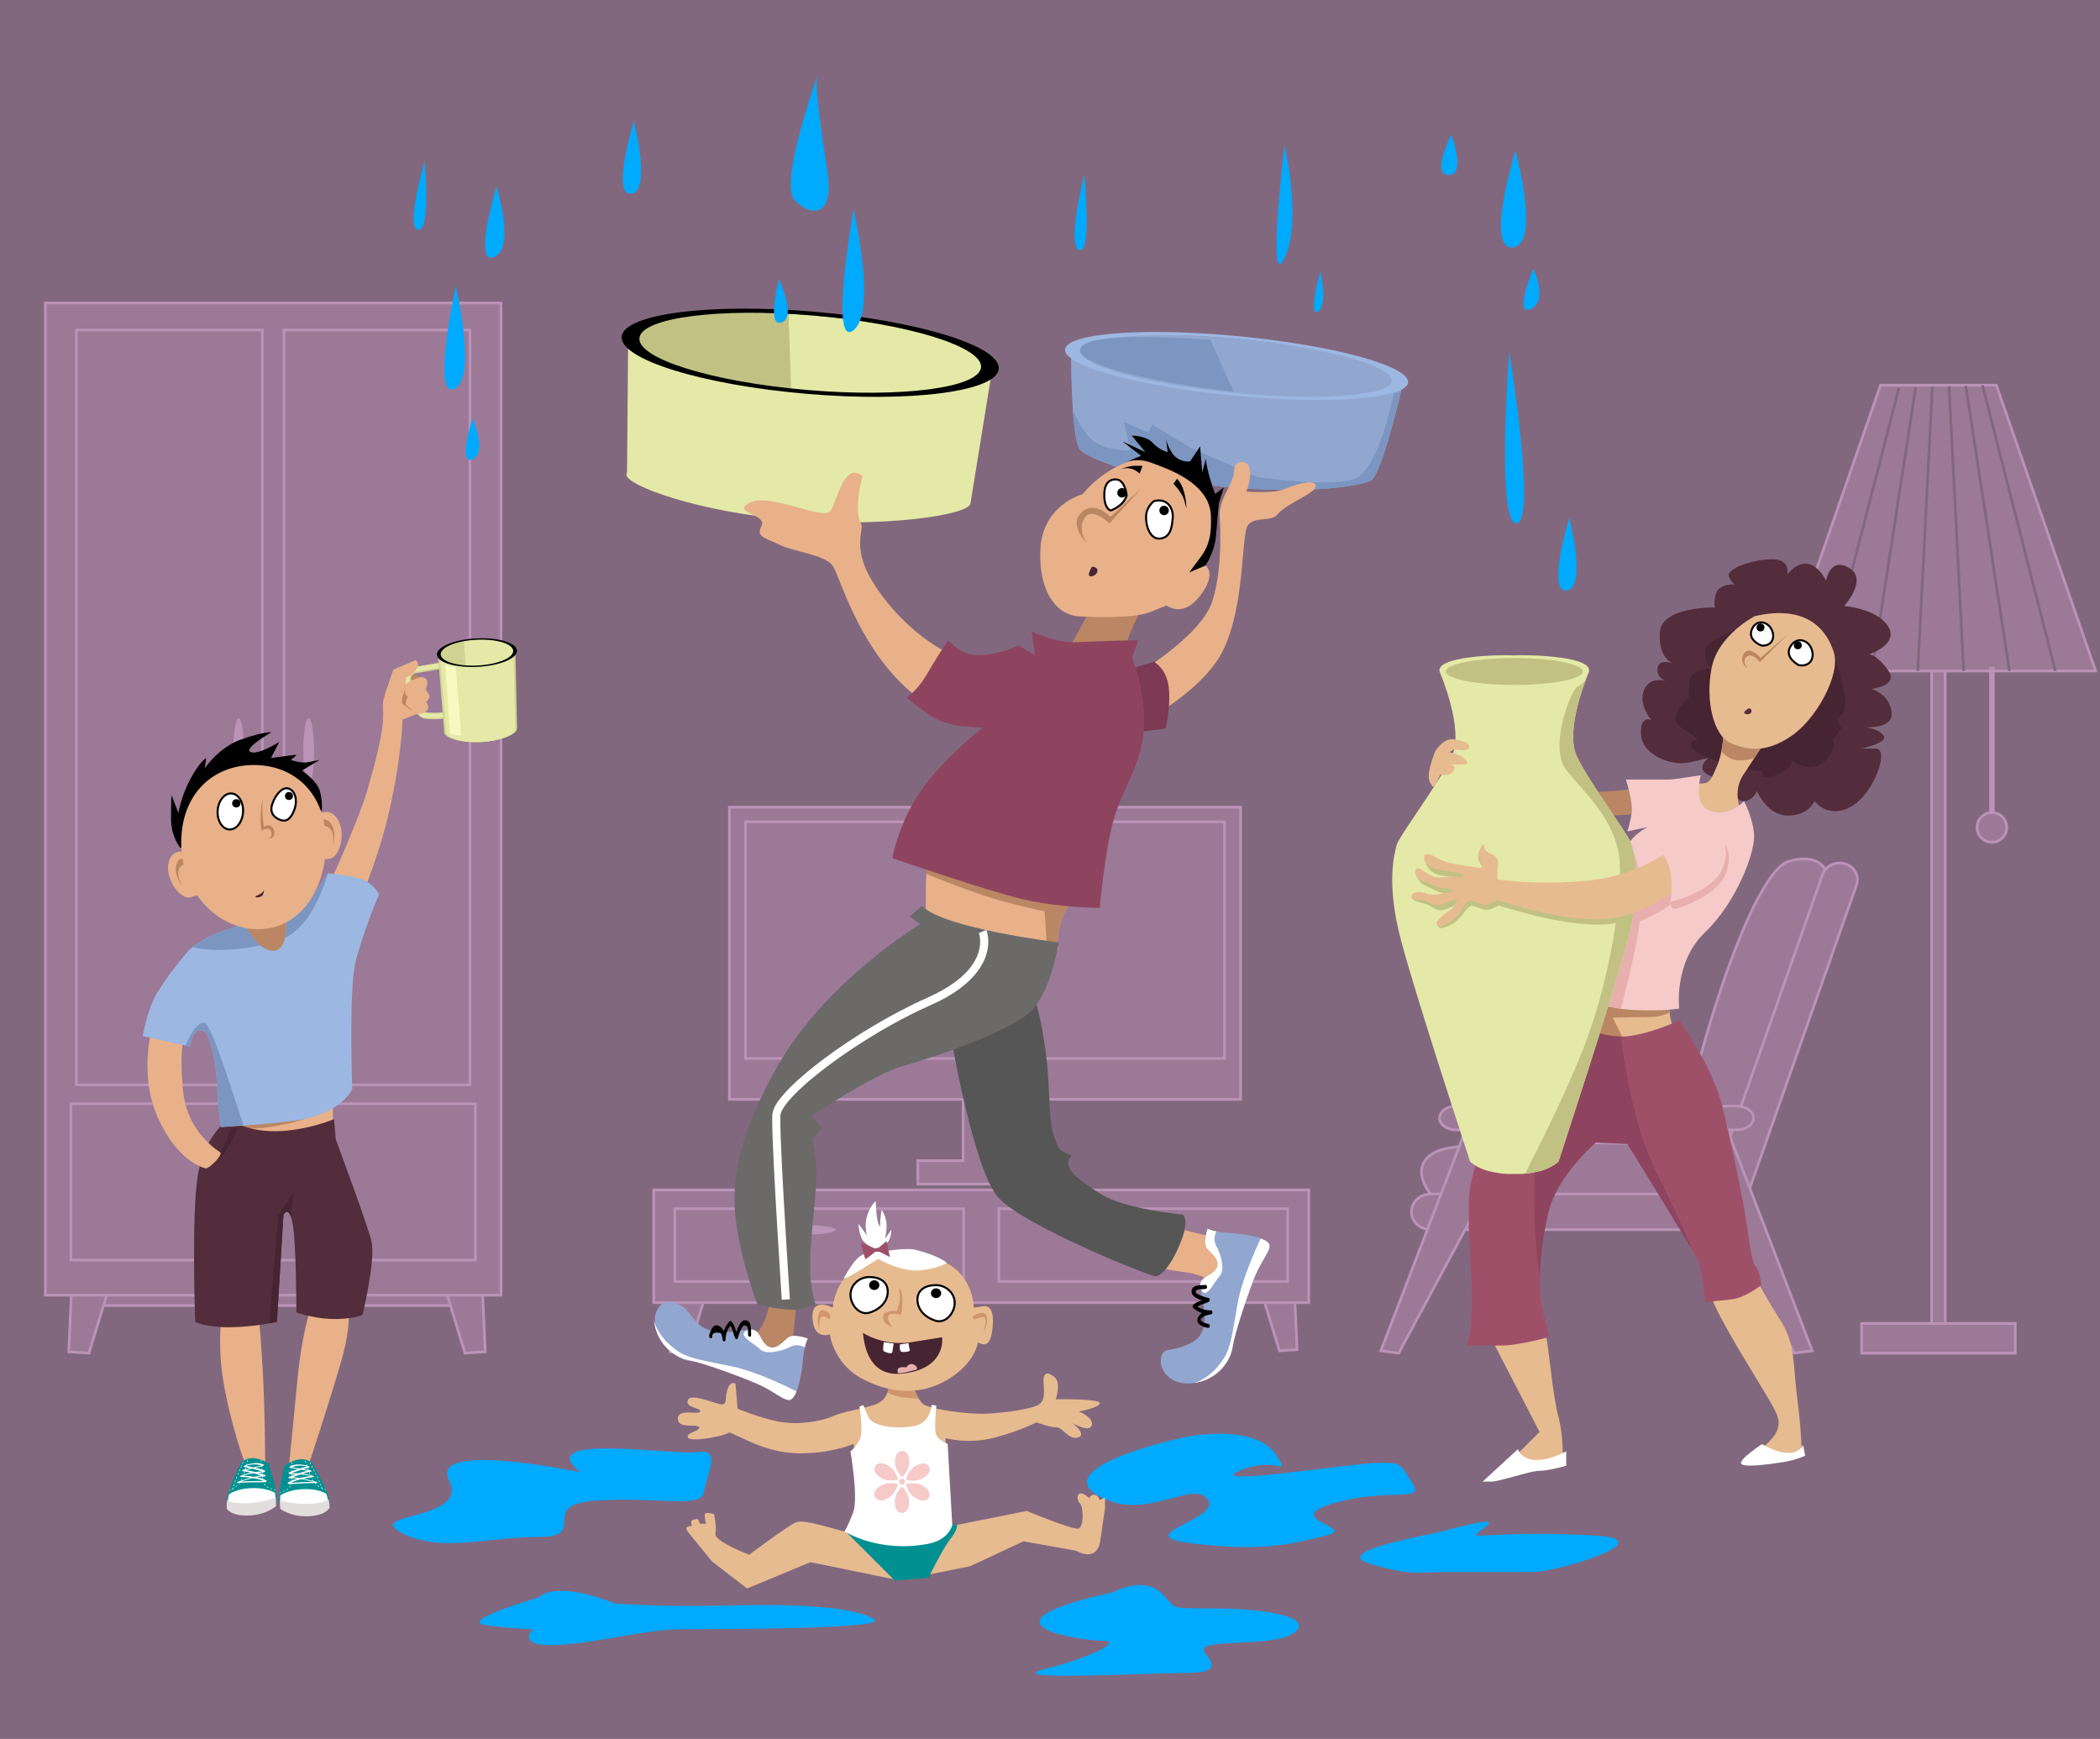 <?xml version="1.0" encoding="utf-8"?>
<!-- Generator: Adobe Illustrator 16.0.4, SVG Export Plug-In . SVG Version: 6.00 Build 0)  -->
<!DOCTYPE svg PUBLIC "-//W3C//DTD SVG 1.1//EN" "http://www.w3.org/Graphics/SVG/1.1/DTD/svg11.dtd">
<svg version="1.1" id="Layer_1" xmlns="http://www.w3.org/2000/svg" xmlns:xlink="http://www.w3.org/1999/xlink" x="0px" y="0px"
	 width="779px" height="645px" viewBox="210.5 0 779 645" enable-background="new 210.5 0 779 645" xml:space="preserve">
<g id="bg">
	<rect x="210.5" fill="#82687E" width="779" height="645"/>
	<g>
		<path fill="#00AAFF" d="M410.181,592.514c0,0-30.185,8.812-19.474,10.279s17.527,1.468,17.527,1.468s-6.815,6.608,8.764,5.874
			c15.58-0.733,33.105-5.874,46.737-5.874s76.923,0,71.081-3.671c-5.842-3.671-22.396-5.874-51.606-5.14
			c-29.21,0.733-44.791-0.734-44.791-0.734S417.971,585.905,410.181,592.514z"/>
		<path fill="#00AAFF" d="M647.764,533.579c0,0-47.712,10.499-30.185,20.999c17.526,10.5,35.053-6,40.896,1.5
			s-31.159,13.499-4.869,16.499s36.027,0,48.686-3s-17.527-5.999,2.921-11.999s34.08-0.001,29.211-7.5
			c-4.868-7.499-3.895-7.499-12.658-7.499c-8.763,0-65.237,9-51.605,3s19.474,3,13.632-6S660.422,530.579,647.764,533.579z"/>
		<path fill="#00AAFF" d="M623.421,590.576c0,0,10.71-6,17.526,0s0.975,6,19.475,6s37.975,2.999,30.186,8.999
			c-7.79,6-37.976,1.5-33.106,7.5c4.868,6,2.921,7.5-9.737,7.5s-67.184,3-49.658-1.5c17.526-4.5,29.209-10.5,21.42-10.5
			S568.895,602.575,623.421,590.576z"/>
		<path fill="#00AAFF" d="M745.134,568.077c-4.794,1.304-41.869,7.5-26.29,12s16.553,3,29.211,3s22.396,0,31.159,0
			c8.763,0,48.685-12,23.368-13.5c-25.315-1.5-38.948,0-43.816,0S778.24,559.077,745.134,568.077z"/>
	</g>
	<path fill="#00AAFF" d="M425.766,546.081c0,0-56.475-11.999-48.685,3c7.789,14.999-32.132,12-17.527,19.499s31.159,1.5,50.632,1.5
		s-0.974-12,21.422-13.5s38.948,2.999,39.922-3s6.816-16.499-1.947-14.999C460.819,540.081,407.265,531.082,425.766,546.081z"/>
</g>
<g id="furniture">
	<g>
		<rect x="237.998" y="478.044" fill="#9B7997" stroke="#BA93B7" width="144.999" height="6.188"/>
		<polygon fill="#9B7997" stroke="#BA93B7" points="236.998,479.388 235.998,501.388 243.498,501.888 250.998,477.388 		"/>
		<polygon fill="#9B7997" stroke="#BA93B7" points="389.497,479.388 390.497,501.388 382.997,501.888 375.497,477.388 		"/>
		<g>
			<rect x="227.331" y="112.388" fill="#9B7997" stroke="#BA93B7" width="168.999" height="368"/>
			<rect x="236.831" y="409.389" fill="#9B7997" stroke="#BA93B7" width="149.999" height="57.999"/>
			<g>
				<rect x="238.831" y="122.388" fill="#9B7997" stroke="#BA93B7" width="68.999" height="280"/>
				<rect x="315.83" y="122.388" fill="#9B7997" stroke="#BA93B7" width="69" height="280"/>
			</g>
		</g>
		<ellipse fill="#BA93B7" cx="298.997" cy="278.888" rx="2" ry="12.5"/>
		<ellipse fill="#BA93B7" cx="324.997" cy="278.888" rx="2" ry="12.5"/>
		<ellipse fill="#9B7997" stroke="#BA93B7" cx="312.997" cy="419.389" rx="12.5" ry="2"/>
	</g>
	<g>
		<g>
			<g>
				<rect x="927.069" y="209.889" fill="#9B7997" stroke="#BA93B7" width="5" height="284.999"/>
				<rect x="901.069" y="490.888" fill="#9B7997" stroke="#BA93B7" width="57" height="11"/>
				<polygon fill="#9B7997" stroke="#BA93B7" points="987.887,248.889 871.252,248.889 908.084,142.889 951.055,142.889 				"/>
			</g>
			<g>
				<g>
					<polygon fill="#82687E" points="945.423,143.011 946.393,142.764 973.393,248.765 972.422,249.012 					"/>
				</g>
				<g>
					<polygon fill="#82687E" points="939.212,143.164 940.2,143.014 956.403,248.813 955.411,248.963 					"/>
				</g>
				<g>
					<polygon fill="#82687E" points="933.007,143.313 934.006,143.261 939.406,248.863 938.407,248.915 					"/>
				</g>
				<g>
					<polygon fill="#82687E" points="921.406,248.863 926.808,143.462 927.809,143.514 922.407,248.914 					"/>
				</g>
				<g>
					<polygon fill="#82687E" points="904.411,248.812 920.612,143.612 921.602,143.764 905.401,248.964 					"/>
				</g>
				<g>
					<polygon fill="#82687E" points="887.424,248.764 914.423,143.762 915.392,144.012 888.391,249.014 					"/>
				</g>
			</g>
		</g>
		<path fill="#9B7997" stroke="#BA93B7" d="M948.907,301.414v-53.525h1v53.525c2.804,0.254,5,2.606,5,5.475
			c0,3.038-2.463,5.5-5.5,5.5s-5.5-2.462-5.5-5.5C943.907,304.02,946.105,301.667,948.907,301.414z"/>
	</g>
	<g>
		<path fill="#9B7997" stroke="#BA93B7" d="M873.277,319.734c0,0,14.402-5.492,15.812,7.635
			c1.408,13.127-30.062,90.898-34.099,99.134c-4.038,8.237-15.267,7.862-20.479,5.159C829.3,428.958,855.64,328.432,873.277,319.734
			z"/>
		<path fill="#9B7997" stroke="#BA93B7" d="M741.195,442.871c0,0-8.994-10.57,2.366-15.855c11.362-5.285,89.948-2.643,98.47-1.763
			c8.521,0.882,11.361,10.57,10.414,15.855C851.5,446.395,753.977,455.203,741.195,442.871z"/>
		<g>
			<path fill="#9B7997" stroke="#BA93B7" d="M894.952,320.408c-3.479-1.061-7.221,0.703-8.358,3.939L844.875,442.87H741.195
				c-3.922,0-7.102,2.958-7.102,6.605c0,3.649,3.18,6.606,7.102,6.606h106.99c2.352,0,4.43-1.069,5.723-2.706
				c1.025-0.731,1.832-1.745,2.265-2.974l43.018-122.217C900.329,324.949,898.434,321.467,894.952,320.408z"/>
			<path fill="#9B7997" stroke="#BA93B7" d="M860.968,414.684c0,2.433-2.745,4.404-6.13,4.404h-104.2
				c-3.386,0-6.13-1.973-6.13-4.404l0,0c0-2.433,2.744-4.404,6.13-4.404h104.2C858.223,410.277,860.968,412.251,860.968,414.684
				L860.968,414.684z"/>
			<g>
				<polygon fill="#9B7997" stroke="#BA93B7" points="755.87,414.684 722.732,501.007 729.359,501.888 775.753,415.564 				"/>
				<polygon fill="#9B7997" stroke="#BA93B7" points="849.605,414.684 882.743,501.007 876.116,501.888 829.723,415.564 				"/>
			</g>
		</g>
	</g>
	<g>
		<g>
			<g>
				<polygon fill="#9B7997" stroke="#BA93B7" points="459.967,482.291 459.096,501.452 465.628,501.888 472.159,480.549 				"/>
				<polygon fill="#9B7997" stroke="#BA93B7" points="690.773,481.42 691.645,500.581 685.111,501.017 678.579,479.678 				"/>
			</g>
			<g>
				<rect x="452.998" y="441.355" fill="#9B7997" stroke="#BA93B7" width="242.999" height="41.807"/>
				<g>
					<rect x="460.838" y="448.323" fill="#9B7997" stroke="#BA93B7" width="107.128" height="27"/>
					<rect x="581.031" y="448.323" fill="#9B7997" stroke="#BA93B7" width="107.129" height="27"/>
				</g>
			</g>
			<ellipse fill="#BA93B7" cx="509.612" cy="456.162" rx="10.887" ry="1.742"/>
			<ellipse fill="#BA93B7" cx="635.902" cy="456.162" rx="10.887" ry="1.742"/>
		</g>
		<g>
			<polygon fill="#9B7997" stroke="#BA93B7" points="584.012,430.51 584.012,404.504 567.758,404.504 567.758,430.51 
				550.962,430.51 550.962,439.179 600.808,439.179 600.808,430.51 			"/>
			<g>
				<rect x="481.071" y="299.395" fill="#9B7997" stroke="#BA93B7" width="189.63" height="108.36"/>
				<rect x="487.03" y="304.813" fill="#9B7997" stroke="#BA93B7" width="177.71" height="87.771"/>
			</g>
		</g>
	</g>
</g>
<g id="boy">
	<g>
		<path fill="#E8B189" d="M293.495,483.249c0,0-3.346,13.671,0.505,32.751c3.851,19.076,8.639,30.005,8.639,30.005h6.257
			c0,0,0-21.586-0.963-38.154c-0.963-16.567-2.408-31.128-2.408-31.128L293.495,483.249z"/>
		<path fill="#E8B189" d="M327.665,479.234c0,0-4.812,11.548-6.737,31.628c-1.925,20.081-3.368,34.14-3.368,34.14l6.738,0.501
			c0,0,10.589-32.131,13.476-43.174c2.888-11.047,1.925-15.564,1.925-15.564s3.851-4.018,3.851-8.533
			c0-4.521-0.962-12.052-0.962-12.052l-17.327,3.516L327.665,479.234z"/>
		<g>
			<path fill="#E8B189" d="M292.499,397.074c0,0,3.41,7.304,3.41,16.07s-2.924,11.201-2.924,11.201l40.91-2.436
				c0,0,0.486-17.045-0.488-29.221c-0.973-12.176-1.46-14.123-1.46-14.123L292.499,397.074z"/>
			<path fill="#BA8663" d="M333.836,406.88c-2.54-3.312-7.213-7.729-7.213-7.729h-10.864l-22.079,7.36
				c0.986,2.94,2.229,1.339,2.229,6.636c0,4.91-0.917,7.832-1.725,9.454l3.981,0.724l2.588-4.512
				c8.785-0.518,7.561-0.271,16.557-2.069c5.983-1.196,13.5-4.544,16.631-6.017C333.915,409.453,333.88,408.165,333.836,406.88z"/>
		</g>
		<g>
			<path fill="#532D3B" d="M295.42,414.973c0,0-9.146,6.022-11.551,21.085c-2.406,15.061-0.962,54.221-0.962,54.221
				s3.368,2.009,12.514,2.009c9.144,0,17.808-2.009,17.808-2.009l2.407-39.661c0,0,1.925-4.017,3.369,3.014
				c1.442,7.027,1.442,33.135,1.442,33.135s5.751,2.133,12.559,2.441c7.588,0.345,11.987-1.439,11.987-1.439
				s4.813-20.08,3.369-27.108c-1.033-5.028-13.288-38.022-13.288-38.022l-0.67-7.537
				C334.404,415.098,310.579,425.263,295.42,414.973z"/>
			<path fill="#472432" d="M285.75,434.188c0,0,5.346-2.931,7.588-5.862c2.243-2.934,5.261-10.005,5.261-10.005l-2.329,0.174
				C296.27,418.494,292.39,430.135,285.75,434.188z"/>
			<path fill="#472432" d="M319.38,442.468l-5.691,8.278l-3.302,40.097c1.767-0.317,2.841-0.564,2.841-0.564l2.407-39.661
				c0,0,1.406-2.928,2.715,0.605L319.38,442.468z"/>
		</g>
		<path fill="#E8B189" d="M266.718,381.855c0,0-4.748,17.531,2.557,33.236c7.306,15.707,16.435,18.032,17.532,18.264
			c1.098,0.229,6.187-4.601,5.479-5.845c-0.586-0.565-12.419-7.306-13.879-23.012c-1.461-15.704,0.364-19.724,0.364-19.724
			S272.928,381.123,266.718,381.855z"/>
		<path fill="#BA8663" d="M303.609,338.391l-5.114,7.303c0,0,3.287,21.916,4.383,21.916c1.097,0,22.281-4.383,22.281-4.383
			l3.287-16.801l-12.784-11.689L303.609,338.391z"/>
		<path d="M277.381,314.457c0,0-3.432-4.117-3.432-10.638c0-6.519,0.172-8.922,0.172-8.922l2.572,6.692
			c0,0,0.858-6.005,4.462-12.697c3.604-6.691,5.833-7.72,5.833-7.72l-0.515,3.774c0,0,5.147-7.72,13.383-10.637
			s11.323-2.746,11.323-2.746s-10.637,6.176-7.72,7.378c2.917,1.2,10.638-3.774,10.638-3.774l-3.088,6.004
			c0,0,8.578-1.201,9.265-1.201c0.686,0-1.889,1.888-1.889,1.888s3.604,1.372,6.348,0.858c2.746-0.515,4.291-0.858,4.291-0.858
			l-6.52,3.946c0,0,5.661,3.775,6.689,7.721c1.03,3.947,0.688,7.034,0.688,7.034L277.381,314.457z"/>
		<path fill="#E8B189" d="M359.37,250.849c0,0-6.817,4.871-6.817,10.229c0,5.357,1.146,7.717-5.579,31.345
			c-3.669,12.887-17.312,42.192-17.312,42.192l-7.427,18.75l-21.306,13.88l35.063-15.097c0,0,11.688-23.379,17.532-45.78
			c5.844-22.402,6.332-39.447,6.332-39.447l7.305-2.922C367.163,263.999,368.625,246.466,359.37,250.849z"/>
		<path fill="#BA8663" d="M363.014,249.996l-2.933,1.552l-0.517,9.141c0,0,4.829,5.347,8.278,2.415
			C368.016,261.724,370.948,250.858,363.014,249.996z"/>
		<path fill="#9CB7E2" d="M301.052,342.771c0,0-15.706,4.018-21.062,10.35c-5.357,6.332-7.792,9.74-11.201,15.098
			c-3.41,5.358-5.357,16.07-5.357,16.07l17.532,3.896c0,0,0.974-7.306,4.87-5.846c3.896,1.463,5.357,19.479,5.357,23.377
			c0,3.896,1.255,12.324,1.255,12.324s20.088-1.145,29.367-2.689c15.339-2.557,19.358-11.321,19.358-11.321
			s-1.28-36.785,1.154-47.013c2.436-10.229,8.767-25.324,8.767-25.324s-1.948-4.385-7.307-5.846
			c-5.355-1.459-11.687-1.947-11.687-1.947s-6.818,10.714-8.768,13.148c-1.947,2.436-6.817,2.922-6.817,2.922
			s1.46,12.176-4.383,12.663C306.287,353.121,301.052,342.771,301.052,342.771z"/>
		<path fill="#E8B189" d="M280.927,316.745c0,0-5.948-3.203-7.777,2.745c-1.831,5.947,4.118,14.64,8.234,13.268
			c4.118-1.373,4.118-1.373,4.118-1.373L280.927,316.745z"/>
		<path fill="#7C95C1" d="M301.052,342.771c0,0-12.642,3.235-19.109,8.477c5.22,1.721,15.957,1.354,25.145-0.594
			C303.582,347.77,301.052,342.771,301.052,342.771z M286.267,379.346c-2.974-0.425-5.947,6.125-6.915,8.481l1.611,0.358
			c0,0,0.974-7.306,4.87-5.846c3.896,1.463,5.357,19.479,5.357,23.377c0,3.896,1.255,12.324,1.255,12.324s3.531-0.292,8.336-0.743
			C297.841,408.82,289.144,379.756,286.267,379.346z M323.332,337.05c-1.947,2.435-6.817,2.923-6.817,2.923s0.517,4.307-0.294,7.899
			c11.191-5.32,15.879-23.972,15.879-23.972S325.281,334.615,323.332,337.05z"/>
		<path fill="#BA8663" d="M282.357,319.432c0,0-4.976-3.088-6.349,1.029c-1.372,4.118,2.174,8.178,2.174,8.178
			s-4.212-6.363,1.086-8.35c2.746-1.03,4.405,3.316,4.405,3.316L282.357,319.432z"/>
		<path fill="none" stroke="#E8B189" d="M282.014,323.55c0,0-2.917-0.171-2.23,1.372c0.687,1.545,1.887,1.717,1.029,2.746
			s-2.746,2.917,0,1.544C283.558,327.839,282.871,324.236,282.014,323.55z"/>
		<path fill="#E8B189" d="M327.085,303.478c0,0,4.4-5.125,8.243-0.23c3.846,4.895,1.414,15.143-2.923,15.34
			c-4.337,0.197-4.336,0.197-4.336,0.197L327.085,303.478z"/>
		<path fill="#BA8663" d="M326.715,306.5c0,0,3.537-4.669,6.295-1.318c2.759,3.351,0.907,8.414,0.907,8.414s1.646-7.451-4.012-7.404
			c-2.933,0.025-2.921,4.678-2.921,4.678L326.715,306.5z"/>
		<path fill="none" stroke="#E8B189" d="M328.514,310.221c0,0,2.661-1.207,2.575,0.48c-0.085,1.688-1.146,2.278,0.023,2.932
			c1.17,0.653,3.609,1.737,0.556,1.441C328.613,314.777,327.96,311.168,328.514,310.221z"/>
		<path fill="#E8B189" d="M331.426,312.483c0,18.146-10.107,32.169-25.223,32.169c-15.111,0-28.479-13.938-28.479-32.083
			s11.822-28.823,26.937-28.823C319.774,283.746,331.426,294.338,331.426,312.483z"/>
		<path fill="#BA8663" d="M307.92,296.099c0,0-0.172,3.774,0,6.177c0.172,2.401,0.515,4.46,0.515,4.46s1.888-1.544,3.088,0.171
			c1.201,1.716,1.03,3.603-0.514,3.946c-1.544,0.344-2.231,0.344-2.231,0.344s3.433,0,2.231-2.917
			c-0.809-1.962-3.433-0.171-3.433-0.171S306.377,304.505,307.92,296.099z"/>
		<g>
			<path fill="#D1D392" d="M367.906,266.527c-0.636-0.111-1.177-0.413-1.65-0.788l0,0c-0.475-0.381-0.895-0.846-1.291-1.375l0,0
				c-0.789-1.054-1.483-2.369-2.096-3.784l0,0c-1.22-2.835-2.095-6.027-2.318-8.228l0,0c-0.011-0.093-0.017-0.182-0.021-0.267l0,0
				c-0.047-0.87,0.14-1.648,0.455-2.275l0,0c0.315-0.63,0.748-1.102,1.165-1.447l0,0c0.842-0.688,1.628-0.912,1.72-0.942l0,0
				l0.066-0.02l9.976-1.688v0.001l0.404,2.385l-9.814,1.661c-0.021,0.008-0.045,0.019-0.075,0.03l0,0
				c-0.1,0.041-0.248,0.11-0.409,0.208l0,0c-0.324,0.196-0.671,0.498-0.869,0.897l0,0c-0.134,0.27-0.223,0.592-0.201,1.067l0,0
				c0.003,0.048,0.006,0.095,0.012,0.147l0,0c0.224,2.387,1.607,6.978,3.247,9.744l0,0c0.536,0.924,1.11,1.641,1.56,1.992l0,0
				c0.256,0.205,0.451,0.282,0.55,0.296l0,0c1.461,0.253,3.504,0.237,4.991,0.16l0,0c0.598-0.031,1.108-0.069,1.47-0.099l0,0
				c0.36-0.031,0.562-0.053,0.562-0.053l0,0l0.264,2.405c-0.017,0.002-0.91,0.1-2.172,0.165l0,0
				C371.847,266.795,369.713,266.832,367.906,266.527L367.906,266.527z"/>
			<path fill="#E4E9A7" d="M373.22,266.294c-2.259,0.111-4.038,0.049-5.441-0.19c-0.502-0.087-0.988-0.322-1.482-0.718
				c-0.412-0.332-0.813-0.761-1.226-1.312c-0.703-0.947-1.395-2.205-2.053-3.733c-1.166-2.722-2.065-5.928-2.293-8.168
				c-0.009-0.087-0.016-0.17-0.02-0.25c-0.04-0.754,0.104-1.48,0.414-2.101c0.254-0.505,0.612-0.955,1.07-1.335
				c0.475-0.392,1.034-0.702,1.573-0.872l0.025-0.009l0.033-0.009l9.587-1.63l0.281,1.662l-9.449,1.607l-0.032,0.005l-0.03,0.011
				c-0.025,0.009-0.058,0.021-0.094,0.037c-0.104,0.043-0.27,0.119-0.455,0.233c-0.321,0.195-0.756,0.537-1.012,1.057
				c-0.185,0.378-0.26,0.777-0.238,1.257c0.003,0.058,0.008,0.113,0.012,0.171c0.228,2.442,1.64,7.136,3.303,9.955
				c0.542,0.943,1.146,1.712,1.65,2.11c0.256,0.208,0.515,0.343,0.723,0.374c1.634,0.286,3.836,0.229,5.006,0.169l0.062-0.003
				c0.493-0.025,0.99-0.058,1.48-0.1c0.074-0.007,0.141-0.013,0.2-0.018l0.183,1.676
				C374.613,266.204,373.987,266.255,373.22,266.294L373.22,266.294z"/>
			<g>
				<path fill="#D1D392" d="M401.163,240.374c-0.043-1.997-6.073-3.481-14.104-3.073c-8.033,0.408-12.823,2.78-13.475,4.669
					c-0.301,0.868-0.688,0.716-0.63,0.832l2.296,28.392c-0.026,0.123-0.038,0.245-0.028,0.369c0.179,2.23,6.258,4.048,13.672,3.671
					c7.39-0.376,13.421-2.797,13.414-5.026h0.002l-0.637-29.801l-0.022,0.001C401.67,240.332,401.165,240.451,401.163,240.374z"/>
			</g>
			<g>
				<path fill="#E4E9A7" d="M400.997,240.212c-0.044-1.998-6.285-3.3-13.938-2.912c-7.653,0.389-13.729,2.319-13.573,4.311
					c0.008,0.123,0.042,0.242,0.099,0.359l2.303,29.192c-0.025,0.121-0.036,0.244-0.026,0.367c0.176,2.231,5.97,4.063,13.033,3.705
					c7.041-0.358,12.787-2.765,12.774-4.993h0.003l-0.681-29.799l-0.02,0.001C400.988,240.366,401,240.289,400.997,240.212z"/>
			</g>
			<path fill="#E4E9A7" d="M373.247,243.689c0.232,0.135,1.306,1.302,1.567,1.505c0.68,0.524,1.456,0.74,1.858,0.79
				c0.899,0.112,1.29,0.255,2.182,0.427c2.771,0.539,5.586,0.714,8.408,0.717c4.38,0.006,9.441-1.589,10.064-1.822
				c0.598-0.223,1.472-0.687,1.999-1.033c0.655-0.431,1.514-1.451,2.19-1.836l-0.525-1.996l-0.02,0.001
				c0.016-0.077,0.026-0.153,0.024-0.23c-0.044-1.998-6.285-3.3-13.938-2.912c-7.653,0.389-13.729,2.319-13.573,4.311
				c0.008,0.123,0.042,0.242,0.098,0.359L373.247,243.689z"/>
			<path fill="#D1D392" d="M382.614,237.72c-5.425,0.762-9.252,2.306-9.128,3.892c0.008,0.123,0.042,0.242,0.099,0.359l0.299,2.292
				c0.231,0.135,4.08,1.976,4.972,2.148c1.448,0.282,2.908,0.448,4.375,0.551L382.614,237.72z"/>
			<path d="M387.156,236.799c-8.196,0.417-14.723,3.113-14.576,6.022c0.148,2.91,6.913,4.93,15.111,4.513
				c8.199-0.417,14.725-3.113,14.575-6.022C402.119,238.403,395.354,236.382,387.156,236.799z M387.668,246.839
				c-7.428,0.377-13.556-1.453-13.688-4.088c-0.136-2.636,5.776-5.078,13.203-5.456c7.426-0.377,13.555,1.453,13.688,4.088
				C401.004,244.018,395.094,246.461,387.668,246.839z"/>
			<path fill="#F8F9C0" d="M375.69,246.515l1.658,25.267c0,0,1.222,0.808,2.72,0.919c1.496,0.109,1.496,0.109,1.496,0.109
				l-1.968-25.25C379.596,247.561,376.455,246.912,375.69,246.515z"/>
			<path fill="#E4E9A7" d="M361.357,255.446c0,0-0.957-2.933-0.584-4.133c0.375-1.199,0.975-2.845,2.874-3.376
				c1.899-0.532,4.18-0.896,4.18-0.896l2.492,0.122c0,0-5.433,0.71-6.77,1.276C362.209,249.003,360.383,250.96,361.357,255.446z"/>
		</g>
		<path fill="#E8B189" d="M353.102,258.034l3.288-9.679l8.217-3.471c0,0,1.827,0.73,0.548,3.104
			c-1.277,2.375-4.019,3.288-4.019,3.288s-0.183,6.392-1.826,7.67C357.666,260.224,353.102,258.034,353.102,258.034z"/>
		<path fill="#E8B189" d="M366.937,251.093c0,0-7.072,1.462-6.414,4.749c0.658,3.287,1.479,2.374,1.479,2.374
			s-1.974,2.739-0.329,3.835c1.645,1.095,2.631,2.191,2.631,2.191s-0.164,0.548,1.645,0.548c1.81,0,3.618-1.46,3.453-2.557
			c-0.164-1.095-0.822-1.826-0.822-1.826s1.975-1.643,0.987-2.922c-0.987-1.278-1.15-2.009-1.15-2.009
			S370.535,251.607,366.937,251.093z"/>
		<g>
			<g>
				<path fill="none" stroke="#FFFFFF" stroke-width="0.397" d="M301.053,544.138c0.212,0.039,0.445-0.128,0.522-0.376
					c0.075-0.249-0.032-0.484-0.248-0.525c-0.213-0.042-0.447,0.125-0.523,0.373C300.727,543.856,300.838,544.094,301.053,544.138z"
					/>
				<path fill="none" stroke="#FFFFFF" stroke-width="0.397" d="M300.106,546.203c0.207,0.062,0.471-0.083,0.592-0.32
					c0.124-0.238,0.056-0.478-0.15-0.539c-0.204-0.062-0.473,0.084-0.594,0.323C299.83,545.901,299.898,546.143,300.106,546.203z"/>
				<path fill="none" stroke="#FFFFFF" stroke-width="0.397" d="M299.243,548.11c0.203,0.062,0.475-0.078,0.604-0.312
					c0.128-0.235,0.065-0.478-0.135-0.539c-0.206-0.067-0.478,0.073-0.604,0.31C298.978,547.805,299.039,548.045,299.243,548.11z"/>
				<path fill="none" stroke="#FFFFFF" stroke-width="0.397" d="M298.476,550.225c0.213,0.039,0.447-0.128,0.524-0.376
					c0.076-0.248-0.034-0.484-0.249-0.525c-0.214-0.044-0.45,0.123-0.523,0.375C298.15,549.943,298.262,550.181,298.476,550.225z"/>
			</g>
			<g>
				<path fill="none" stroke="#FFFFFF" stroke-width="0.397" d="M308.219,543.841c-0.215-0.009-0.401-0.213-0.413-0.46
					c-0.011-0.246,0.151-0.438,0.371-0.433c0.216,0.008,0.401,0.216,0.414,0.461C308.604,543.656,308.437,543.848,308.219,543.841z"
					/>
				<path fill="none" stroke="#FFFFFF" stroke-width="0.397" d="M308.623,545.955c-0.215,0.013-0.436-0.181-0.493-0.426
					c-0.06-0.245,0.064-0.454,0.278-0.464c0.213-0.012,0.438,0.181,0.496,0.426S308.839,545.944,308.623,545.955z"/>
				<path fill="none" stroke="#FFFFFF" stroke-width="0.397" d="M308.986,547.903c-0.211,0.013-0.439-0.173-0.507-0.419
					s0.054-0.456,0.265-0.472c0.216-0.013,0.443,0.175,0.509,0.42C309.32,547.68,309.2,547.889,308.986,547.903z"/>
				<path fill="none" stroke="#FFFFFF" stroke-width="0.397" d="M309.205,550.021c-0.216-0.01-0.399-0.215-0.412-0.461
					c-0.014-0.246,0.153-0.438,0.37-0.432s0.403,0.213,0.415,0.461C309.591,549.835,309.424,550.029,309.205,550.021z"/>
			</g>
			<g>
				<path fill="#FFFFFF" d="M310.53,551.577l-0.123-0.729l0.184-0.029l0.121,0.729L310.53,551.577L310.53,551.577z M310.284,550.121
					l-0.122-0.729l0.185-0.031l0.121,0.729L310.284,550.121L310.284,550.121z M310.04,548.662l-0.121-0.727l0.183-0.029l0.121,0.729
					L310.04,548.662L310.04,548.662z M309.797,547.208l-0.123-0.729l0.183-0.028l0.122,0.727L309.797,547.208L309.797,547.208z
					 M309.553,545.751l-0.123-0.729l0.182-0.028l0.123,0.729L309.553,545.751L309.553,545.751z M309.309,544.295l-0.122-0.729
					l0.182-0.032l0.123,0.729L309.309,544.295L309.309,544.295z M309.064,542.837l0.184-0.028L309.064,542.837L309.064,542.837z"/>
			</g>
			<g>
				<path fill="#009091" stroke="#009091" stroke-width="0.793" d="M300.298,542.676c0,0,1.751-1.867,4.932-1.354
					c3.18,0.512,4.722,1.971,4.722,1.971s3.931,12.589,2.413,14.109c-1.519,1.521-14.997,4.741-16.783,2.14
					C293.795,556.938,296.25,551.007,300.298,542.676z"/>
				<path fill="#FFFFFF" d="M312.512,553.69c-0.96-0.546-3.957-1.958-8.967-1.724c-4.684,0.218-7.163,1.636-8.093,2.315
					c-0.623,2.341-0.653,4.118,0.129,5.257c1.786,2.602,15.266-0.619,16.783-2.14l0.316-2.267
					C312.648,554.691,312.588,554.206,312.512,553.69z"/>
				<path fill="#E3DEDE" d="M294.688,556.445c0,0,2.39,1.597,8.781,1.024c6.391-0.571,9.384-2.072,9.384-2.072l0.043,3.237
					c0,0-3.678,3.361-10.395,3.487c-6.716,0.128-7.934-2.662-7.934-2.662L294.688,556.445z"/>
				<path fill="#FFFFFF" d="M300.765,544.012c1.241,0.255,2.478,0.532,3.71,0.827c0.849,0.204,1.694,0.421,2.528,0.673
					c0.345,0.104,1.15,0.244,1.35,0.597c0.188-0.154,0.38-0.312,0.57-0.47c-2.955,0.194-6.187,0.489-8.961,1.627
					c-0.16,0.064-0.411,0.477-0.569,0.47c1.298,0.056,2.595,0.188,3.882,0.362c1.888,0.256,4.08,0.557,5.688,1.65
					c0.189-0.154,0.381-0.312,0.57-0.468c-3.601,0.006-7.208,0.085-10.803,0.312c-0.189,0.155-0.38,0.313-0.57,0.472
					c1.361-0.468,2.74-0.887,4.125-1.274c1.98-0.555,4.25-1.296,6.332-1.104c0.146,0.014,0.447-0.513,0.57-0.469
					c-2.719-0.954-5.583-1.772-8.459-2.077c-0.189,0.155-0.378,0.312-0.569,0.47c2.602-0.603,5.204-1.205,7.808-1.808
					c0.108-0.024,0.499-0.507,0.568-0.472c-2.173-1.118-5.046-0.616-7.201,0.211C301.115,543.624,300.981,543.928,300.765,544.012
					c2.155-0.828,5.029-1.33,7.202-0.209c0.188-0.158,0.379-0.312,0.568-0.472c-2.602,0.604-5.204,1.207-7.808,1.81
					c-0.172,0.038-0.408,0.486-0.569,0.47c2.876,0.305,5.739,1.126,8.458,2.075c0.19-0.154,0.381-0.312,0.57-0.468
					c-2.021-0.189-4.204,0.521-6.128,1.046c-1.456,0.398-2.901,0.838-4.329,1.329c-0.188,0.065-0.381,0.457-0.57,0.472
					c3.595-0.229,7.202-0.308,10.803-0.315c0.104,0,0.512-0.509,0.57-0.468c-1.615-1.102-3.799-1.387-5.689-1.652
					c-1.285-0.181-2.585-0.308-3.882-0.362c-0.189,0.156-0.379,0.314-0.569,0.47c2.772-1.138,6.008-1.432,8.96-1.627
					c0.062-0.003,0.571-0.467,0.57-0.47c-0.184-0.325-0.894-0.454-1.211-0.555c-0.877-0.28-1.773-0.497-2.668-0.714
					c-1.23-0.298-2.469-0.574-3.71-0.828C301.179,543.51,300.912,544.042,300.765,544.012z"/>
				<g>
					<path fill="#FFFFFF" d="M296.651,552.57c0.041-0.152,0.108-0.397,0.202-0.712l0,0l0.177,0.05
						c-0.092,0.312-0.16,0.558-0.2,0.709l0,0L296.651,552.57L296.651,552.57z M297.066,551.148c0.069-0.221,0.144-0.457,0.227-0.705
						l0,0l0.175,0.057c-0.082,0.249-0.156,0.484-0.224,0.703l0,0L297.066,551.148L297.066,551.148z M297.528,549.742
						c0.077-0.229,0.159-0.461,0.247-0.698l0,0l0.173,0.063c-0.086,0.234-0.168,0.468-0.246,0.693l0,0L297.528,549.742
						L297.528,549.742z M298.033,548.349c0.087-0.227,0.179-0.456,0.273-0.688l0,0l0.17,0.069c-0.093,0.229-0.184,0.459-0.271,0.686
						l0,0L298.033,548.349L298.033,548.349z M298.591,546.979c0.097-0.229,0.192-0.456,0.289-0.683l0,0v0.003l0.169,0.071
						c-0.095,0.223-0.192,0.449-0.288,0.681l0,0L298.591,546.979L298.591,546.979z M299.169,545.618
						c0.101-0.234,0.197-0.46,0.292-0.679l0,0l0.169,0.07c-0.095,0.22-0.193,0.447-0.292,0.682l0,0L299.169,545.618L299.169,545.618
						z M299.755,544.261c0.104-0.244,0.205-0.469,0.297-0.678l0,0l0.167,0.075c-0.091,0.207-0.19,0.436-0.294,0.678l0,0
						L299.755,544.261L299.755,544.261z M300.051,543.583L300.051,543.583L300.051,543.583L300.051,543.583L300.051,543.583
						L300.051,543.583z M300.349,542.908c0.188-0.43,0.301-0.678,0.301-0.678l0,0l0.169,0.074c0,0-0.113,0.25-0.301,0.678l0,0
						L300.349,542.908L300.349,542.908z"/>
				</g>
				<g>
					<path fill="#FFFFFF" d="M312.18,552.657l0.054-0.175c0.288,0.088,0.477,0.142,0.477,0.142l0,0l-0.051,0.177
						C312.659,552.801,312.47,552.749,312.18,552.657L312.18,552.657z M312.18,552.657L312.18,552.657L312.18,552.657
						L312.18,552.657L312.18,552.657L312.18,552.657z M310.773,552.183h0.002l0.063-0.172c0.233,0.087,0.47,0.172,0.693,0.246l0,0
						l-0.059,0.174C311.247,552.356,311.01,552.271,310.773,552.183L310.773,552.183z M309.957,551.842
						c-0.188-0.089-0.368-0.186-0.535-0.294l0,0l0.1-0.154c0.16,0.103,0.332,0.193,0.516,0.281l0,0
						c0.039,0.021,0.081,0.039,0.122,0.059l0,0l-0.074,0.167C310.041,551.882,310,551.861,309.957,551.842L309.957,551.842z
						 M309.421,551.548C309.422,551.548,309.422,551.548,309.421,551.548L309.421,551.548L309.421,551.548L309.421,551.548
						L309.421,551.548z M308.407,550.436l0.161-0.087c0.123,0.229,0.257,0.421,0.407,0.585l0,0l-0.136,0.124
						C308.678,550.881,308.532,550.677,308.407,550.436L308.407,550.436z M307.948,549.011l0.182-0.035
						c0.049,0.263,0.106,0.495,0.172,0.705l0,0l-0.177,0.056C308.058,549.516,307.997,549.276,307.948,549.011L307.948,549.011z
						 M307.836,548.274c-0.03-0.226-0.058-0.474-0.089-0.739l0,0l0.185-0.02c0.029,0.268,0.059,0.511,0.086,0.733l0,0
						L307.836,548.274L307.836,548.274z M307.674,546.799c-0.022-0.238-0.045-0.486-0.068-0.734l0,0v-0.002l0.184-0.016
						c0.022,0.248,0.046,0.495,0.067,0.735l0,0L307.674,546.799L307.674,546.799z M307.541,545.326
						c-0.02-0.251-0.04-0.496-0.06-0.738l0,0l0.184-0.015c0.021,0.241,0.039,0.489,0.061,0.735l0,0L307.541,545.326L307.541,545.326
						z M307.427,543.85c-0.021-0.26-0.038-0.507-0.056-0.737l0,0l0,0l0.186-0.015c0.017,0.229,0.034,0.479,0.053,0.738l0,0
						L307.427,543.85L307.427,543.85z M307.321,542.371c-0.031-0.456-0.049-0.738-0.049-0.738l0,0l0.184-0.012
						c0,0,0.019,0.28,0.05,0.74l0,0L307.321,542.371L307.321,542.371z"/>
				</g>
				<g>
					<path fill="#FFFFFF" d="M295.533,552.787c0.001,0,0.185-0.122,0.455-0.298l0,0l0.101,0.155
						c-0.271,0.175-0.452,0.296-0.452,0.296l0,0L295.533,552.787L295.533,552.787z M296.614,552.093
						c0.212-0.133,0.43-0.264,0.637-0.383l0,0l0.093,0.159c-0.205,0.118-0.423,0.25-0.632,0.379l0,0L296.614,552.093
						L296.614,552.093z M297.911,551.358c0.007-0.003,0.012-0.006,0.019-0.009l0,0c0.133-0.056,0.325-0.208,0.535-0.422l0,0l0,0
						l0.13,0.128c-0.219,0.225-0.417,0.39-0.593,0.463l0,0c-0.006,0.003-0.011,0.007-0.016,0.01l0,0L297.911,551.358
						L297.911,551.358z M298.945,550.379c0.146-0.182,0.294-0.38,0.439-0.588l0,0v0.002l0.15,0.104
						c-0.146,0.211-0.296,0.411-0.445,0.598l0,0L298.945,550.379L298.945,550.379z M299.788,549.18
						c0.132-0.211,0.255-0.424,0.369-0.634l0,0l0.162,0.09c-0.116,0.211-0.241,0.431-0.375,0.644l0,0L299.788,549.18L299.788,549.18
						z M300.479,547.89c0.048-0.105,0.091-0.21,0.127-0.311l0,0c0.039-0.104,0.083-0.232,0.128-0.374l0,0l0.001,0.003l0.175,0.054
						c-0.046,0.146-0.089,0.271-0.13,0.38l0,0c-0.039,0.104-0.083,0.212-0.13,0.322l0,0L300.479,547.89L300.479,547.89z
						 M300.953,546.499c0.066-0.221,0.136-0.46,0.205-0.708l0,0l0.179,0.051c-0.069,0.248-0.141,0.489-0.207,0.712l0,0
						L300.953,546.499L300.953,546.499z M301.357,545.077c0.066-0.235,0.131-0.476,0.194-0.712l0,0v0.002l0.179,0.047
						c-0.064,0.236-0.129,0.479-0.195,0.715l0,0L301.357,545.077L301.357,545.077z M301.741,543.651
						c0.066-0.25,0.13-0.489,0.188-0.716l0,0l0.178,0.047c-0.059,0.225-0.122,0.466-0.188,0.716l0,0L301.741,543.651
						L301.741,543.651z M302.115,542.22c0.113-0.44,0.183-0.719,0.183-0.719l0,0l0,0l0.18,0.046c0,0-0.07,0.279-0.184,0.719l0,0
						L302.115,542.22L302.115,542.22z"/>
				</g>
			</g>
		</g>
		<g>
			<g>
				<path fill="none" stroke="#FFFFFF" stroke-width="0.397" d="M325.229,544.33c-0.208,0.056-0.455-0.092-0.548-0.337
					c-0.093-0.243,0-0.485,0.21-0.543c0.21-0.057,0.457,0.095,0.55,0.337C325.535,544.028,325.44,544.271,325.229,544.33z"/>
				<path fill="none" stroke="#FFFFFF" stroke-width="0.397" d="M326.321,546.323c-0.201,0.078-0.476-0.048-0.614-0.276
					c-0.138-0.227-0.088-0.474,0.112-0.548c0.199-0.075,0.478,0.049,0.615,0.278C326.573,546.004,326.524,546.251,326.321,546.323z"
					/>
				<path fill="none" stroke="#FFFFFF" stroke-width="0.397" d="M327.317,548.165c-0.198,0.077-0.479-0.042-0.625-0.267
					c-0.145-0.227-0.101-0.476,0.097-0.551c0.2-0.08,0.48,0.041,0.625,0.269C327.561,547.843,327.516,548.086,327.317,548.165z"/>
				<path fill="none" stroke="#FFFFFF" stroke-width="0.397" d="M328.232,550.219c-0.209,0.058-0.454-0.096-0.55-0.336
					c-0.093-0.242,0-0.486,0.213-0.543c0.207-0.06,0.456,0.092,0.548,0.336C328.537,549.916,328.442,550.163,328.232,550.219z"/>
			</g>
			<g>
				<path fill="none" stroke="#FFFFFF" stroke-width="0.397" d="M318.062,544.544c0.215-0.025,0.386-0.241,0.379-0.489
					c-0.006-0.246-0.184-0.426-0.399-0.402c-0.215,0.023-0.386,0.241-0.382,0.486C317.663,544.385,317.845,544.565,318.062,544.544z
					"/>
				<path fill="none" stroke="#FFFFFF" stroke-width="0.397" d="M317.807,546.684c0.216-0.005,0.421-0.213,0.462-0.461
					c0.042-0.25-0.098-0.447-0.312-0.441c-0.213,0.003-0.423,0.211-0.463,0.457C317.452,546.488,317.591,546.688,317.807,546.684z"
					/>
				<path fill="none" stroke="#FFFFFF" stroke-width="0.397" d="M317.584,548.649c0.211,0,0.426-0.202,0.476-0.452
					c0.049-0.25-0.085-0.451-0.298-0.45c-0.217,0-0.428,0.204-0.478,0.454C317.236,548.45,317.369,548.652,317.584,548.649z"/>
				<path fill="none" stroke="#FFFFFF" stroke-width="0.397" d="M317.514,550.777c0.217-0.021,0.386-0.241,0.381-0.485
					c-0.003-0.249-0.185-0.429-0.399-0.406c-0.216,0.022-0.389,0.241-0.382,0.489C317.117,550.622,317.299,550.803,317.514,550.777z
					"/>
			</g>
			<g>
				<path fill="#FFFFFF" d="M316.306,552.423l-0.185-0.015l0.07-0.738l0.185,0.021L316.306,552.423L316.306,552.423z
					 M316.447,550.954l-0.185-0.021l0.069-0.732l0.186,0.02L316.447,550.954L316.447,550.954z M316.586,549.483l-0.185-0.018
					l0.069-0.735l0.185,0.019L316.586,549.483L316.586,549.483z M316.726,548.016l-0.184-0.019l0.069-0.735l0.185,0.018
					L316.726,548.016L316.726,548.016z M316.866,546.544l-0.184-0.017l0.069-0.736l0.184,0.019L316.866,546.544L316.866,546.544z
					 M317.006,545.073l-0.184-0.019l0.069-0.733l0.185,0.017L317.006,545.073L317.006,545.073z M317.146,543.605l-0.184-0.021
					L317.146,543.605L317.146,543.605z"/>
			</g>
			<g>
				<path fill="#009091" stroke="#009091" stroke-width="0.793" d="M325.88,542.819c0,0-1.879-1.737-5.016-1.001
					c-3.136,0.735-4.571,2.3-4.571,2.3s-3.025,12.838-1.405,14.246c1.622,1.406,15.296,3.664,16.895,0.942
					C333.379,556.586,330.509,550.842,325.88,542.819z"/>
				<path fill="#FFFFFF" d="M314.478,554.675c0.918-0.612,3.807-2.231,8.823-2.355c4.686-0.113,7.26,1.123,8.236,1.735
					c0.786,2.288,0.943,4.062,0.245,5.253c-1.599,2.722-15.272,0.464-16.895-0.942l-0.477-2.238
					C314.413,555.684,314.438,555.194,314.478,554.675z"/>
				<path fill="#E3DEDE" d="M332.451,556.158c0,0-2.27,1.761-8.686,1.644c-6.417-0.114-9.509-1.401-9.509-1.401l0.188,3.233
					c0,0,3.908,3.093,10.617,2.742c6.708-0.35,7.723-3.221,7.723-3.221L332.451,556.158z"/>
				<path fill="#FFFFFF" d="M325.509,544.188c-1.221,0.342-2.436,0.705-3.642,1.087c-0.833,0.265-1.661,0.54-2.475,0.852
					c-0.336,0.129-1.132,0.324-1.304,0.689c-0.2-0.143-0.401-0.285-0.604-0.428c2.959-0.017,6.206,0.048,9.054,0.984
					c0.165,0.056,0.444,0.448,0.603,0.429c-1.292,0.148-2.575,0.373-3.847,0.64c-1.864,0.388-4.028,0.842-5.558,2.052
					c-0.2-0.145-0.4-0.286-0.602-0.428c3.591-0.251,7.196-0.428,10.798-0.456c0.201,0.143,0.4,0.286,0.601,0.429
					c-1.391-0.368-2.795-0.688-4.204-0.977c-2.016-0.413-4.333-0.995-6.396-0.651c-0.146,0.023-0.481-0.48-0.602-0.43
					c2.645-1.143,5.442-2.163,8.29-2.671c0.2,0.144,0.401,0.285,0.603,0.429c-2.639-0.415-5.278-0.833-7.917-1.249
					c-0.111-0.019-0.534-0.472-0.602-0.428c2.089-1.271,4.989-0.975,7.198-0.305C325.132,543.824,325.285,544.116,325.509,544.188
					c-2.209-0.673-5.111-0.972-7.199,0.301c-0.199-0.145-0.401-0.284-0.601-0.428c2.638,0.416,5.276,0.832,7.915,1.248
					c0.175,0.027,0.442,0.456,0.603,0.429c-2.849,0.51-5.646,1.528-8.291,2.672c-0.2-0.145-0.401-0.286-0.602-0.43
					c2.003-0.331,4.229,0.223,6.187,0.609c1.48,0.293,2.955,0.632,4.413,1.02c0.191,0.052,0.413,0.429,0.601,0.429
					c-3.601,0.029-7.205,0.206-10.797,0.455c-0.104,0.008-0.546-0.473-0.602-0.428c1.534-1.215,3.689-1.652,5.557-2.053
					c1.27-0.271,2.559-0.489,3.847-0.64c0.2,0.143,0.401,0.285,0.603,0.429c-2.847-0.936-6.095-1-9.053-0.985
					c-0.063,0-0.604-0.425-0.604-0.428c0.16-0.34,0.858-0.516,1.168-0.639c0.855-0.34,1.734-0.623,2.609-0.903
					c1.209-0.383,2.423-0.746,3.643-1.09C325.061,543.713,325.364,544.225,325.509,544.188z"/>
				<g>
					<path fill="#FFFFFF" d="M330.219,552.431l-0.173,0.06l0,0c-0.054-0.146-0.138-0.387-0.251-0.692l0.173-0.062l0,0
						C330.082,552.041,330.166,552.28,330.219,552.431L330.219,552.431z M329.704,551.041l-0.174,0.067l0,0
						c-0.083-0.212-0.174-0.442-0.273-0.685l0.172-0.07l0,0C329.53,550.596,329.62,550.827,329.704,551.041L329.704,551.041z
						 M329.144,549.672l-0.169,0.071l0,0c-0.094-0.217-0.192-0.444-0.296-0.675l0.169-0.077l0,0
						C328.951,549.225,329.051,549.45,329.144,549.672L329.144,549.672z M328.539,548.318l-0.167,0.078l0,0
						c-0.103-0.22-0.208-0.439-0.318-0.662l0.165-0.083l0,0C328.329,547.875,328.437,548.098,328.539,548.318L328.539,548.318z
						 M327.886,546.991l-0.164,0.081l0,0c-0.111-0.222-0.225-0.44-0.334-0.655l0.164-0.084v-0.001l0,0
						C327.661,546.549,327.774,546.768,327.886,546.991L327.886,546.991z M327.214,545.676l-0.164,0.083l0,0
						c-0.117-0.225-0.23-0.443-0.34-0.655l0.165-0.084l0,0C326.984,545.229,327.098,545.448,327.214,545.676L327.214,545.676z
						 M326.532,544.364l-0.163,0.085l0,0c-0.123-0.235-0.237-0.455-0.343-0.655l0.163-0.086l0,0
						C326.295,543.909,326.41,544.126,326.532,544.364L326.532,544.364z M326.191,543.708L326.191,543.708L326.191,543.708
						L326.191,543.708L326.191,543.708L326.191,543.708z M325.845,543.054l-0.163,0.088l0,0c-0.219-0.411-0.348-0.65-0.35-0.65
						l0.164-0.09l0,0C325.496,542.4,325.626,542.64,325.845,543.054L325.845,543.054z"/>
				</g>
				<g>
					<path fill="#FFFFFF" d="M314.735,553.622c-0.282,0.109-0.467,0.175-0.467,0.175l-0.063-0.174l0,0
						c0-0.001,0.185-0.062,0.466-0.173L314.735,553.622L314.735,553.622z M314.736,553.622L314.736,553.622L314.736,553.622
						L314.736,553.622L314.736,553.622L314.736,553.622z M316.104,553.046c-0.228,0.104-0.46,0.206-0.68,0.299l-0.071-0.171l0,0
						c0.218-0.091,0.448-0.188,0.675-0.294L316.104,553.046L316.104,553.046L316.104,553.046z M316.895,552.648
						c-0.041,0.021-0.081,0.047-0.124,0.067l-0.087-0.163l0,0c0.041-0.021,0.081-0.044,0.118-0.064l0,0
						c0.18-0.102,0.343-0.204,0.495-0.32l0.109,0.146l0,0C317.248,552.438,317.076,552.545,316.895,552.648L316.895,552.648z
						 M317.408,552.315L317.408,552.315L317.408,552.315L317.408,552.315C317.407,552.315,317.407,552.315,317.408,552.315
						L317.408,552.315z M318.342,551.134c-0.108,0.254-0.239,0.466-0.388,0.652l-0.145-0.112l0,0
						c0.138-0.174,0.259-0.375,0.363-0.613L318.342,551.134L318.342,551.134z M318.698,549.68c-0.029,0.271-0.072,0.518-0.125,0.738
						l-0.18-0.04l0,0c0.05-0.218,0.091-0.454,0.122-0.718L318.698,549.68L318.698,549.68z M318.758,548.938l-0.185-0.01l0,0
						c0.014-0.225,0.025-0.472,0.035-0.735l0.185,0.004l0,0C318.781,548.465,318.771,548.714,318.758,548.938L318.758,548.938z
						 M318.816,547.455l-0.185-0.004l0,0c0.005-0.239,0.01-0.487,0.014-0.737l0.186,0.003l0,0l0,0
						C318.826,546.968,318.82,547.218,318.816,547.455L318.816,547.455z M318.842,545.975l-0.186-0.001l0,0
						c0.003-0.247,0.005-0.495,0.007-0.738l0.185,0.003l0,0C318.848,545.48,318.846,545.729,318.842,545.975L318.842,545.975z
						 M318.852,544.496h-0.184l0,0c0.001-0.263,0.001-0.509,0.001-0.739l0.184-0.001l0,0l0,0
						C318.853,543.987,318.853,544.237,318.852,544.496L318.852,544.496z M318.853,543.015l-0.185,0.005l0,0
						c-0.003-0.461-0.004-0.744-0.004-0.744l0.186-0.002l0,0C318.849,542.271,318.851,542.558,318.853,543.015L318.853,543.015z"/>
				</g>
				<g>
					<path fill="#FFFFFF" d="M331.35,552.568l-0.091,0.158l0,0c-0.001,0-0.192-0.107-0.472-0.263l0.088-0.161l0,0
						C331.157,552.458,331.349,552.568,331.35,552.568L331.35,552.568z M330.223,551.951l-0.086,0.163l0,0
						c-0.218-0.113-0.444-0.229-0.656-0.334l0.081-0.164l0,0C329.776,551.719,330.003,551.835,330.223,551.951L330.223,551.951z
						 M328.876,551.312l-0.064,0.173l0,0c-0.005-0.001-0.01-0.003-0.016-0.007l0,0c-0.181-0.062-0.391-0.213-0.625-0.419
						l0.122-0.137l0,0l0,0c0.225,0.199,0.427,0.333,0.562,0.382l0,0C328.864,551.307,328.869,551.309,328.876,551.312
						L328.876,551.312z M327.775,550.408l-0.135,0.124l0,0c-0.161-0.174-0.324-0.362-0.486-0.562l0.145-0.114v-0.002l0,0
						C327.455,550.05,327.616,550.236,327.775,550.408L327.775,550.408z M326.85,549.271l-0.151,0.109l0,0
						c-0.146-0.205-0.289-0.413-0.418-0.617l0.154-0.099l0,0C326.564,548.867,326.703,549.071,326.85,549.271L326.85,549.271z
						 M326.068,548.032l-0.164,0.087l0,0c-0.056-0.105-0.105-0.21-0.153-0.312l0,0c-0.048-0.104-0.101-0.227-0.155-0.367l0.17-0.067
						v-0.002l0,0c0.055,0.137,0.106,0.261,0.153,0.36l0,0C325.963,547.829,326.014,547.931,326.068,548.032L326.068,548.032z
						 M325.497,546.683l-0.174,0.065l0,0c-0.081-0.219-0.168-0.455-0.255-0.695l0.173-0.062l0,0
						C325.329,546.231,325.414,546.465,325.497,546.683L325.497,546.683z M324.992,545.293l-0.175,0.061l0,0
						c-0.081-0.231-0.163-0.466-0.244-0.698l0.175-0.059l-0.001-0.001l0,0C324.829,544.827,324.91,545.062,324.992,545.293
						L324.992,545.293z M324.509,543.896l-0.177,0.061l0,0c-0.082-0.245-0.162-0.482-0.237-0.7l0.175-0.061l0,0
						C324.344,543.416,324.425,543.649,324.509,543.896L324.509,543.896z M324.033,542.496l-0.175,0.057l0,0
						c-0.144-0.431-0.232-0.704-0.232-0.704l0.175-0.058l0.001-0.001l0,0C323.802,541.791,323.89,542.062,324.033,542.496
						L324.033,542.496z"/>
				</g>
			</g>
		</g>
		
			<ellipse transform="matrix(0.064 -0.998 0.998 0.064 -23.286 576.979)" fill="#FFFFFF" stroke="#000000" stroke-width="0.75" cx="295.849" cy="300.899" rx="6.691" ry="4.718"/>
		<circle cx="298.161" cy="297.957" r="1.544"/>
		<path fill="#FFFFFF" stroke="#000000" stroke-width="0.75" d="M319.781,300.045c-1.16,3.353-2.805,4.935-5.17,4.117
			c-2.365-0.816-4.247-2.652-3.088-6.004c1.161-3.353,3.711-6.481,6.077-5.664C319.964,293.311,320.941,296.692,319.781,300.045z"/>
		<circle cx="317.699" cy="295.241" r="1.482"/>
		<path fill="#472432" d="M308.435,330.068c0,0,0,1.888-1.029,2.404c-1.028,0.514-2.573,0.514-2.059,0
			C305.862,331.957,307.75,331.785,308.435,330.068z"/>
	</g>
</g>
<g id="man">
	<g>
		<g>
			<path fill="#91A7D0" d="M729.037,138.634c0.506-2.612-24.438-9.545-58.87-12.869c-34.439-3.323-55.996-0.429-59.432,1.708
				c-1.582,0.982-3.175,0.601-2.974,0.778c0,0-0.146,35.578,3.595,38.783c3.738,3.205,20.207,10.364,51.995,13.433
				c31.676,3.057,51.355-0.08,55.628-2.217c4.272-2.136,12.017-36.32,12.017-36.32S729.019,138.735,729.037,138.634z"/>
		</g>
		<path fill="#9CB7E2" d="M670.265,124.73c-35.14-3.392-64.109-1.214-64.692,4.863c-0.589,6.081,27.422,13.756,62.566,17.148
			c35.141,3.393,64.106,1.215,64.693-4.864C733.42,135.798,705.405,128.121,670.265,124.73z M668.238,145.707
			c-31.834-3.073-57.208-10.028-56.68-15.535c0.531-5.507,26.771-7.479,58.608-4.407c31.832,3.074,57.21,10.028,56.68,15.536
			C726.316,146.807,700.074,148.78,668.238,145.707z"/>
		<path fill="#7C95C1" d="M730.275,145.009L727.5,146c0,0-5.5,29.5-15.5,32s-35-1-35-1l-25-11l-14-8.5l-1.5,3l-9-4l2.283,10.534
			c0,0-6.283,0.466-12.283-2.534c-3.924-1.961-7.204-8.196-9.007-12.279c0.514,7.199,1.384,13.545,2.863,14.813
			c3.738,3.205,20.207,10.364,51.995,13.433c31.676,3.057,51.354-0.08,55.628-2.217
			C722.465,176.508,728.257,153.455,730.275,145.009z"/>
		<path fill="#7C95C1" d="M611.084,129.898c-0.543,4.953,24.964,11.81,57.08,15.37L659.5,126
			C627.5,124,611.616,125.023,611.084,129.898z"/>
	</g>
	<g>
		<g>
			<path fill="#E4E9A7" d="M576.864,132.475c0.588-3.625-26.776-12.213-64.625-15.442c-37.855-3.229-61.609,1.618-65.417,4.705
				c-1.751,1.419-3.5,0.954-3.28,1.192l-0.438,52.389c-0.174,0.207-0.275,0.423-0.275,0.65
				c-0.043,4.114,26.319,13.881,61.263,16.861c34.816,2.97,65.52-1.904,66.366-5.934l0.013,0.002l8.773-54.111l-0.102-0.009
				C579.261,132.65,576.842,132.616,576.864,132.475z"/>
		</g>
		<path fill="#C1C184" d="M446.822,121.737c0,0-7.155,5.929,3.845,11.263S504,144.667,504,144.667l-1-28
			C503,116.667,457.977,113.141,446.822,121.737z"/>
		<path d="M512.356,115.599c-38.625-3.294-70.528,0.856-71.242,9.271c-0.721,8.418,30.01,17.91,68.643,21.207
			c38.629,3.295,70.527-0.855,71.247-9.272C581.722,128.389,550.986,118.893,512.356,115.599z M509.879,144.643
			c-34.992-2.986-62.833-11.587-62.186-19.211c0.651-7.623,29.548-11.383,64.544-8.399c34.992,2.987,62.832,11.586,62.185,19.211
			C573.772,143.868,544.875,147.628,509.879,144.643z"/>
	</g>
	<path fill="#E8B189" d="M662.894,190.932c0,0,1.602,18.694-2.671,32.047s-29.91,28.308-29.91,28.308v18.694
		c0,0,26.172-12.285,34.183-29.376c8.014-17.091,6.335-42.734,9.005-45.938c2.672-3.206,8.59-1.091,10.759-3.735
		c3.909-4.765,15.075-7.932,14.241-11.099c-0.607-2.309-8.096,0.064-11.832,1.667c-3.738,1.603-13.834,0.833-13.834,0.833
		s2.801-6.629,0.666-9.833c-1.187-1.778-5.266-1.864-5.266,2.409C668.234,179.182,662.894,184.523,662.894,190.932z"/>
	<path fill="#7C3A55" d="M628.442,248.617l10.016-3.205c0,0,4.807,2.404,5.608,9.614c0.8,7.21-1.202,15.222-1.202,15.222
		l-13.22,1.603C629.645,271.851,621.231,256.228,628.442,248.617z"/>
	<path fill="#BA8663" d="M636.988,220.309c0,0-8.011,13.886-9.079,20.296c-1.068,6.409-4.273,13.887-4.273,13.887l-21.362-5.341
		l13.886-25.103L636.988,220.309z"/>
	<path fill="#E8B189" d="M530.433,176.511c0,0-3.433,12.489-0.534,17.626c1.312,2.326-3.205,8.011,3.205,19.762
		c6.409,11.75,23.168,29.93,42.396,32.601c19.228,2.67,12.082,3.719,12.082,3.719L576.9,265.174c0,0-14.421,5.342-31.513-11.216
		C528.296,237.4,522.171,214.272,519.5,210c-2.671-4.273-14.659-5.329-20-8c-5.343-2.67-8.638-2.727-6.5-7
		c2.136-4.272-11.375-4.887-4.5-8.5c7.564-3.976,27.329,6.739,30,3C521.17,185.761,523.49,171.17,530.433,176.511z"/>
	<g>
		<path fill="#E8B189" d="M556.605,308.971c0,0-2.671,8.546-2.671,21.364c0,12.817,0,12.817,0,12.817l41.126,10.684l8.012-1.604
			c0,0-1.603-6.943,3.738-16.557c5.342-9.615,7.479-19.229,7.479-19.229L556.605,308.971z"/>
		<path fill="#BA8663" d="M554.146,324.176c3.638,1.482,12.697,5.105,20.854,7.824c10.5,3.5,23,6,23,6l1,15l0.088,0.031l3.983-0.797
			c0,0-1.603-6.944,3.738-16.558c5.342-9.614,7.479-19.229,7.479-19.229l-57.684-7.479
			C556.605,308.971,554.772,314.859,554.146,324.176z"/>
	</g>
	<path fill="#BA8663" d="M506.933,473.479l-3.205,33.114l-15.49,0.534l-3.739-8.011c0,0,6.943-1.604,10.149-10.684
		c3.205-9.081,1.603-17.626,1.603-17.626S507.466,464.932,506.933,473.479z"/>
	<path fill="#E8B189" d="M643.664,454.785c0,0,23.502,5.874,26.706,5.874c3.205,0-1.068,11.75-1.068,11.75l-5.874,5.876
		c0,0-4.273-5.341-13.354-6.41c-9.079-1.067-13.886-3.205-13.886-3.205L643.664,454.785z"/>
	<path fill="#565656" d="M563.147,384.014c0,0,8.412,49.672,17.625,60.088c9.214,10.415,55.282,28.844,58.086,29.243
		c2.804,0.4,7.21-6.01,10.014-13.621c2.805-7.609,0.401-9.214,0.401-9.214s-21.632-2.001-30.445-7.608
		c-8.812-5.608-12.018-8.413-12.018-11.617c0-3.205,3.205-2.003,0-3.205c-3.203-1.201-3.604-1.603-5.607-7.61
		c-2.003-6.01-0.802-17.625-3.205-33.248c-2.402-15.623-4.406-18.027-4.406-18.027L563.147,384.014z"/>
	<g>
		<path fill="#91A7D0" d="M658.486,455.718c0,0-2.002,5.608,0,7.611c2.004,2.004,4.81,4.407,3.204,7.212
			c-1.602,2.804-6.008,2.804-6.008,6.408s5.208,16.424-2.804,20.831c-8.014,4.404-10.416,1.2-11.617,5.607
			c-1.202,4.405,3.205,10.814,12.017,9.613c8.813-1.201,13.62-8.013,14.421-13.219c0.803-5.208,5.208-18.427,8.013-25.64
			c2.805-7.21,7.211-11.215,5.208-13.219c-2.003-2.003-8.013-3.204-14.421-3.604C660.089,456.921,658.486,455.718,658.486,455.718z"
			/>
		<path fill="#FFFFFF" d="M680.919,460.926c-0.598-0.597-1.557-1.12-2.77-1.574c-2.21,4.729-6.934,15.427-8.447,23.606
			c-2.004,10.815-2.402,16.425-5.208,20.831c-2.805,4.406-6.81,8.012-11.217,9.213c8.813-1.201,13.62-8.013,14.421-13.219
			c0.803-5.208,5.208-18.428,8.013-25.64C678.516,466.935,682.922,462.93,680.919,460.926z M662.894,473.345
			c2.002-2.003,0.8-7.61-1.203-11.218c-1.106-1.995-0.621-3.985,0.034-5.37c-2.491-0.481-3.238-1.039-3.238-1.039
			s-2.002,5.608,0,7.611c2.004,2.004,4.81,4.407,3.204,7.212c-1.602,2.804-6.008,2.804-6.008,6.408
			C657.283,483.76,660.891,475.347,662.894,473.345z"/>
		<g>
			<path d="M658.687,491.021c-0.763-0.071-4.734-1.146-1.534-2.763c0.781-0.395,1.669-0.65,2.536-0.745
				c0.739-0.08,0.759-1.524,0-1.5c-2.202,0.074-4.265-0.648-5.925-2.101c0,0.432,0,0.863,0,1.295
				c1.412-1.305,3.41-1.455,5.072-2.327c0.441-0.231,0.658-1.315,0-1.447c-1.286-0.255-2.509-0.694-3.692-1.253
				c-1.753-0.824-1.265-1.795,0.349-1.956c0.729-0.072,1.465-0.061,2.193-0.124c0.753-0.064,0.74-1.563,0-1.5
				c-1.939,0.171-5.278-0.236-5.169,2.553c0.092,2.354,4.295,3.385,6.021,3.729c0-0.481,0-0.965,0-1.446
				c-1.771,0.931-3.833,1.084-5.342,2.479c-0.362,0.335-0.381,0.962,0,1.295c1.8,1.573,4.105,2.386,6.493,2.306c0-0.5,0-1,0-1.5
				c-2.06,0.224-4.365,0.984-4.952,3.136c-0.58,2.124,2.455,3.23,3.95,3.372C659.426,492.59,659.439,491.092,658.687,491.021
				L658.687,491.021z"/>
		</g>
	</g>
	<g>
		<path fill="#91A7D0" d="M510.165,496.521c0,0-5.548-2.162-7.606-0.219c-2.061,1.944-4.543,4.679-7.299,2.995
			c-2.758-1.682-2.63-6.086-6.234-6.188c-3.604-0.105-15.139,3.822-20.741-3.402c-3.68-4.745-4.115-5.42-8.486-6.749
			c-4.369-1.326-9.146,5.292-4.406,12.818c6.81,10.815,11.241,8.664,16.424,9.613c5.183,0.95,12.312,4.81,19.438,7.819
			s11.005,7.53,13.063,5.585c2.061-1.944,3.435-7.916,4.019-14.312C508.919,498.088,510.165,496.521,510.165,496.521z"/>
		<path fill="#FFFFFF" d="M504.316,518.795c0.614-0.579,1.165-1.523,1.654-2.721c-4.663-2.348-15.22-7.375-23.354-9.124
			c-10.754-2.313-16.349-2.874-20.672-5.804c-4.324-2.931-7.812-7.036-8.887-11.478c0.947,8.844,7.616,13.845,12.798,14.796
			c5.184,0.949,18.271,5.733,25.397,8.744S502.257,520.74,504.316,518.795z M492.421,500.42c1.943,2.059,7.585,1.021,11.247-0.878
			c2.024-1.052,4.003-0.508,5.366,0.189c0.556-2.479,1.132-3.21,1.132-3.21s-5.549-2.162-7.607-0.219
			c-2.061,1.944-4.543,4.679-7.299,2.995c-2.758-1.682-2.63-6.086-6.234-6.188C482.171,494.516,490.477,498.36,492.421,500.42z"/>
		<g>
			<path d="M474.665,495.884c-0.034-1.479,1.05-1.938,3.254-1.381c0.341,0.741,0.547,1.519,0.616,2.328
				c0.073,0.915,1.13,0.951,1.126,0c-0.01-2.118,0.78-4.064,2.217-5.613c-0.266,0-0.531,0-0.797,0
				c1.25,1.437,1.346,3.449,2.165,5.123c0.28,0.572,0.898,0.392,1.029-0.18c0.312-1.358,0.825-2.666,1.535-3.866
				c0.723-1.221,2.04-0.685,2.132,0.608c0.052,0.729,0.02,1.465,0.062,2.195c0.055,0.926,1.182,0.939,1.126,0
				c-0.104-1.761,0.417-5.435-2.232-5.406c-2.174,0.021-3.347,4.49-3.708,6.069c0.343-0.06,0.687-0.119,1.029-0.18
				c-0.888-1.812-0.979-3.863-2.34-5.426c-0.248-0.284-0.546-0.27-0.796,0c-1.686,1.815-2.559,4.204-2.547,6.674
				c0.375,0,0.75,0,1.126,0c-0.153-1.942-0.792-4.573-2.869-5.206c-1.955-0.595-3.052,2.55-3.214,3.86
				C473.478,496.316,474.545,496.864,474.665,495.884L474.665,495.884z"/>
		</g>
	</g>
	<path fill="#8E445F" d="M594.392,243.008l-1.201-8.813c0,0,8.812,4.407,16.824,4.006c8.013-0.4,22.833-0.801,22.833-0.801
		l-2.403,6.409c0,0,5.208,13.22,4.407,26.439c-0.802,13.219-8.013,22.433-11.218,33.649c-3.203,11.215-5.207,32.848-5.207,32.848
		s-14.82,0-28.441-3.205c-13.62-3.205-48.471-15.222-48.471-15.222s2.404-14.021,11.617-26.438
		c9.214-12.418,22.032-22.032,22.032-22.032s-12.018,0.401-18.827-4.006c-6.812-4.407-9.613-7.21-9.613-7.21
		s3.604-1.602,8.011-9.213c4.407-7.612,7.612-12.018,7.612-12.018s4.004,5.608,11.216,5.608c7.21,0,14.822-3.605,14.822-3.605
		L594.392,243.008z"/>
	<g>
		<path fill="#E8B189" d="M612.019,183.321c0,0-15.222,4.005-15.623,21.23c-0.399,17.226,7.611,23.635,14.021,24.036
			c6.41,0.4,20.83,0.801,26.841-1.603c6.008-2.403,6.008-2.403,6.008-2.403s6.01,4.808,12.419-3.604
			c6.409-8.413,2.003-11.217,2.003-11.217s4.005-9.213,3.205-18.026c-0.802-8.813-9.215-22.833-24.035-22.032
			C622.032,170.502,612.019,183.321,612.019,183.321z"/>
		<path fill="#BA8663" d="M634.051,180.917l-11.616,10.816c0,0-6.01-6.409-10.816-1.602c-4.808,4.807,2.003,11.216,2.003,11.216
			s-3.604-4.808-0.801-9.214c2.805-4.406,9.213,2.003,9.213,2.003L634.051,180.917z"/>
		<path fill="#472432" d="M615.623,210.16c0,0-2.403,3.606-0.399,3.606C617.227,213.766,619.229,210.561,615.623,210.16z"/>
		<path fill="#FFFFFF" stroke="#000000" stroke-width="0.75" d="M628.442,183.722c0,0-0.534-5.607-3.738-5.875
			c-3.205-0.267-4.808,2.136-4.539,6.676c0.268,4.54,2.402,4.807,2.402,4.807S627.373,187.728,628.442,183.722z"/>
		<path fill="#FFFFFF" stroke="#000000" stroke-width="0.75" d="M638.592,185.859c0,0-2.672,1.869-2.938,5.341
			c-0.267,3.471,1.335,9.08,5.342,8.545c4.005-0.534,4.271-4.807,4.538-7.745C645.802,189.063,643.933,184.523,638.592,185.859z"/>
		<circle cx="626.706" cy="182.787" r="1.753"/>
		<circle cx="642.329" cy="189.33" r="1.752"/>
		<path d="M651.676,212.297l6.01-2.537c0,0,3.338-4.94,3.872-10.816c0.534-5.875,1.069-12.284,1.069-12.284l1.867-5.875
			l-3.205,2.404c0,0-0.801-1.602-2.136-6.409c-1.335-4.807-1.335-6.677-1.335-6.677l-1.335,5.074l-0.802-9.614l-3.738,5.608
			c0,0-4.272,0.534-6.677-3.205c-2.403-3.738-2.403-6.409-2.403-6.409l0.801,6.143c0,0-3.205-0.801-5.608-3.472
			c-2.402-2.671-7.744-2.671-7.744-2.671l5.075,6.143l-8.547-4.006l6.943,5.342l-5.607,2.403c0,0,4.006-1.87,9.613,0.267
			c5.608,2.137,21.365,7.21,21.898,19.496C660.222,203.484,656.484,205.354,651.676,212.297z"/>
		<path d="M647.136,177.58l-1.334,1.869c0,0,3.205,3.205,4.006,6.143c0.801,2.938,0.801,2.938,0.801,2.938
			S650.608,181.052,647.136,177.58z"/>
		<path d="M626.037,174.108c0,0,2.938-1.335,5.609-1.335c2.67,0,2.67,0,2.67,0l-1.066,2.938
			C633.25,175.71,630.578,172.505,626.037,174.108z"/>
	</g>
	<g>
		<path fill="#6B6A69" d="M552.5,336l-4.574,3.95l4.005,2.804c0,0-34.852,20.83-52.877,52.477
			c-18.026,31.647-17.227,48.871-14.822,62.491c2.403,13.62,7.21,26.038,7.21,26.038s12.019,3.204,16.825,1.603
			c4.807-1.603,4.807-1.603,4.807-1.603s-3.204-6.409-1.602-24.435c1.602-18.028,2.403-23.236,1.602-28.843
			c-0.801-5.609-1.202-8.014-1.202-8.014l3.605-4.005l-4.005-4.407c0,0,22.833-15.623,34.45-18.826
			c11.617-3.205,38.457-12.418,46.468-19.629s10.815-26.039,10.815-26.039S560.512,344.413,552.5,336z"/>
		<path fill="#FFFFFF" d="M573.615,346.072h-0.002c0,0,0.011,0.021,0.056,0.154c0.129,0.396,0.43,1.494,0.43,3.061
			c-0.052,4.46-2.257,13.05-19.705,20.84c-13.134,5.811-27.196,14.354-38.103,22.482c-5.452,4.066-10.113,8.025-13.488,11.529
			c-3.352,3.551-5.537,6.434-5.798,9.268c-0.034,0.521-0.049,1.195-0.049,2.025c0.004,13.114,3.547,66.64,3.547,66.666l2.995-0.197
			c-0.002-0.029-0.886-13.395-1.771-28.409c-0.886-15.002-1.771-31.671-1.769-38.06c-0.002-0.793,0.014-1.425,0.04-1.839
			c-0.012-1.168,1.739-4.099,4.967-7.375c9.627-10.014,31.349-24.829,50.645-33.348c18.129-7.95,21.542-17.905,21.49-23.584
			c0-2.394-0.552-3.948-0.682-4.285c-0.046-0.011-0.092-0.021-0.137-0.031L573.615,346.072z"/>
	</g>
</g>
<g id="woman">
	<path fill="#532D3B" d="M873.464,213.04c0,0,1.604-5.875-6.143-5.608c-7.744,0.266-16.559,3.739-15.489,6.409
		c1.068,2.67,2.403,2.937,2.403,2.937s-6.143-0.534-7.21,3.472c-1.069,4.006-0.268,5.074-0.268,5.074s-20.029-0.534-20.563,9.348
		c-0.533,9.88,5.075,11.483,5.075,11.483s-5.342-2.137-5.877,1.603c-0.533,3.739,2.938,4.807,2.938,4.807s-5.875-1.87-8.012,3.472
		c-2.137,5.342,2.67,10.949,2.67,10.949s-4.271-1.87-3.738,5.609c0.535,7.479,11.218,11.75,18.159,10.148
		c6.944-1.603,6.944-1.603,6.944-1.603s-3.206,2.136-2.138,4.54c1.068,2.404,10.684,5.075,10.684,5.075s1.069,6.675,4.54,6.409
		c3.473-0.267,4.808-3.739,4.808-3.739s3.739,9.08,11.482,9.08c7.745,0,9.882-5.341,9.882-5.341s4.807,6.676,13.354,2.136
		c8.545-4.54,14.687-21.631,9.346-21.631s-5.341,0-5.341,0s10.146-2.136,8.277-4.808c-1.869-2.67-6.942-3.204-6.942-3.204
		s10.684,1.068,9.881-5.608c-0.801-6.677-7.479-8.546-7.479-8.546s10.416-1.068,6.144-6.944c-4.272-5.875-6.943-5.875-6.943-5.875
		s11.217-3.739,6.943-10.415c-4.272-6.676-16.29-7.478-16.29-7.478s9.079-9.881,1.869-14.154c-7.211-4.272-8.546,4.807-8.546,4.807
		S882.276,202.893,873.464,213.04z"/>
	<path fill="#472432" d="M853.666,234c0,0-10.666,3.333-10.666,8s2.424,5.757,2.424,5.757S837,248,837,253.333s0,5.333,0,5.333
		S828.332,266,834.332,270s6,4,6,4s-7.954,2.278,4.022,7.139C856.331,286,864.332,286,864.332,286s-1.331,4,5.334,1.333
		C876.332,284.666,875,282,875,282s6.666,5.333,12,0.667c5.332-4.666,3.332-8,3.332-8l3.334-4.667l-2-3.333c0,0,4-1.333,3.334-7.333
		c-0.668-6-4.177-17.185-4.177-17.185S889.666,227.333,853.666,234z"/>
	<g>
		<path fill="#E7BB90" d="M849.964,269.388c0,0,0,8.813-2.403,14.421c-2.402,5.608-2.804,6.81-6.009,6.81c-3.204,0-6.009,0-6.009,0
			l0.4,12.819l22.031,0.801c0,0-6.008-8.813-0.8-16.824c5.208-8.012,10.813-16.424,10.813-16.424L849.964,269.388z"/>
		<path fill="#BA8663" d="M866,272.333l-3.189-1.803l-12.847-1.144c0,0-0.005,4.594-0.909,9.258c1.477,1.641,3.497,3.2,5.945,3.354
			c2.185,0.137,4.363-0.232,6.183-0.713c1.829-2.785,3.506-5.321,4.736-7.178L866,272.333z"/>
	</g>
	<path fill="#BA8663" d="M823.526,291.421c0,0-16.022,3.204-26.438,2.002c-10.416-1.202-39.259-8.012-39.259-8.012l-0.4,9.213
		c0,0,27.641,6.81,42.463,7.611c14.821,0.801,22.832-1.202,22.832-1.202L823.526,291.421z"/>
	<g>
		<path fill="#E7BB90" d="M836.077,353.777c0,0-5.876,6.943-6.408,17.092c-0.534,10.148,4.807,16.559,4.807,16.559
			s-36.854,8.545-42.729,5.875c-5.875-2.671-3.205-9.08-3.205-9.08l16.56-35.25L836.077,353.777z"/>
		<path fill="#BA8663" d="M823.5,355.25c-2.25-1.25-10.5-3.25-11.25-3.75c-0.599-0.398-4.056-0.32-8.092-0.525l-15.617,33.248
			c0,0-2.671,6.409,3.204,9.08c2.324,1.057,9.498,0.355,17.319-0.876L813,386l-4.25-8.5c0,0,4.75-0.25,13-0.25
			c4.119,0,6.617-0.873,8.088-1.747c-0.177-1.44-0.256-2.981-0.169-4.634c0.154-2.96,0.771-5.637,1.558-7.958
			C828.273,359.182,824.508,355.811,823.5,355.25z"/>
	</g>
	<path fill="#E7BB90" d="M760.233,469.681c0,0-1.602,17.093,5.342,30.444c6.944,13.352,16.023,30.979,16.023,30.979l-16.023,16.022
		l24.567-4.807c0,0,0.535-9.08-1.603-17.093c-2.136-8.013-3.203-23.501-5.34-35.252c-2.138-11.75-3.205-12.817-3.205-19.762
		S760.233,469.681,760.233,469.681z"/>
	<path fill="#E7BB90" d="M839.815,462.204c0,0,4.273,10.146,4.807,16.021c0.536,5.875,12.286,24.569,18.695,35.251
		c6.41,10.684,8.012,12.819,6.41,17.093c-1.604,4.272-10.148,10.147-10.148,10.147l19.229-2.137c0,0,0-7.478-1.604-19.762
		c-1.602-12.285-0.531-20.298-6.407-29.376c-5.876-9.08-11.751-20.298-12.284-21.898c-0.535-1.604-1.604-10.148-1.604-10.148
		L839.815,462.204z"/>
	<g>
		<path fill="#9F5069" d="M794.95,379.416c0,0,10.148,6.41,20.297,4.807c10.146-1.603,18.159-5.875,18.159-5.875
			s12.283,17.092,16.023,32.047c3.738,14.956,7.478,34.184,8.545,40.594c1.066,6.408,2.137,17.091,3.739,18.692
			c1.602,1.603,2.136,6.944,2.136,6.944s-5.876,4.806-11.216,5.34c-5.341,0.535-9.614,1.068-9.614,1.068s-1.068-11.752-2.67-15.488
			c-1.604-3.739-26.172-43.264-26.172-43.264l-11.749-0.534c0,0-14.421,12.283-17.627,26.171
			c-3.204,13.888-3.74,26.707-2.671,32.582c1.068,5.874,3.203,13.354,3.203,13.354s-11.216,3.203-17.624,3.203
			c-6.409,0-13.354,0-13.354,0s2.137-3.204,2.137-15.487c0-12.285-1.47-25.238-1.066-38.991
			c0.399-13.753,14.421-42.729,14.421-42.729L794.95,379.416z"/>
		<path fill="#8E445F" d="M811.854,384.477c-5.077-0.006-9.859-1.647-13.034-3.062l-5.503-0.536l-10.245,9.155
			c-1.532,13.266-3.857,37.514-3.403,59.301c0.22,10.522,1.017,18.509,1.985,24.508c0.134-6.489,1.086-14.979,3.149-23.923
			c3.206-13.888,17.627-26.171,17.627-26.171l11.749,0.534c0,0,16.229,26.105,23.167,37.892l0.321-0.173c0,0-3.334-8-13.334-28.667
			C815.791,415.682,812.603,391.234,811.854,384.477z"/>
	</g>
	<g>
		<path fill="#F6CAC9" d="M813.645,289.151c0,0,2.67,8.546,2.137,12.284c-0.533,3.739-1.603,6.944-1.603,6.944l7.478-1.603
			c0,0-7.478,3.739-7.478,8.546c0,4.806-0.534,9.08-0.534,9.08l-21.364,44.33c0,0,12.819,5.342,24.035,5.877
			c11.216,0.533,17.092-0.535,17.092-0.535s-2.137-17.092,9.613-28.309c11.751-11.216,18.694-29.91,18.16-36.319
			c-0.533-6.41-3.739-12.285-3.739-12.285s-5.342,5.875-12.283,3.739c-6.943-2.137-3.739-13.353-3.739-13.353
			s-10.147,1.603-11.75,1.603C828.066,289.151,813.645,289.151,813.645,289.151z"/>
		<path fill="#E8AFAF" d="M851.009,323.209c2.729-9.233-1.992-13.202-7.354-13.459c-5.358-0.256-17.274,8.395-17.274,8.395
			s1.017,0.353,2.206,1.636c-2.26,1.652-5.544,3.758-9.794,5.729c-0.565-4.545-1.526-7.368-1.949-8.753
			c-0.193-0.631-0.986-1.896-2.163-3.582c-0.307,0.686-0.501,1.402-0.501,2.149c0,4.806-0.534,9.08-0.534,9.08l-21.364,44.33
			c0,0,9.658,4.022,19.543,5.436c2.216-8.835,4.116-16.745,5.243-22.126c0.789-3.763,1.318-7.187,1.66-10.301
			c5.521-2.269,8.197-3.814,11.605-6.408c-0.009,1.94,1.903,1.75,1.903,1.75S848.277,332.443,851.009,323.209z"/>
	</g>
	<g>
		<path fill="#E4E9A7" d="M815.881,313.453c-0.803-3.205-15.623-22.833-20.432-32.848c-4.807-10.015,4.406-31.246,4.406-31.246
			c2.118-6-22.003-6.561-27.739-6.276c-5.735-0.285-29.624,0.275-27.507,6.276c0,0,9.213,21.231,4.406,31.246
			c-4.808,10.015-19.628,29.644-20.43,32.848s-4.006,14.02,1.602,35.251c5.609,21.231,25.64,82.12,25.64,82.12
			s2.923,2.912,8.41,3.875c0,0,3.719,0.931,7.995,0.723c4.277,0.208,7.996-0.723,7.996-0.723c5.488-0.963,8.411-3.875,8.411-3.875
			s20.03-60.889,25.637-82.12C819.887,327.473,816.681,316.657,815.881,313.453z"/>
		<path fill="#C1C184" d="M815.881,313.453c-0.803-3.205-15.623-22.833-20.432-32.848c-3.706-7.721,0.919-22.101,3.233-28.286
			c-0.789,0.868-1.861,1.853-3.018,2.348c-2.334,1-10.668,22.333-4.334,30.667s19,18.667,20,34.667
			c0.124,1.979,0.146,4.175,0.072,6.541c-3.153,0.876-6.64,1.586-10.446,1.998c-16.105,1.742-29.727,0.29-34.215-0.308
			c-1.286-2.272-1.322-5.931-1.577-7.647c-0.355-2.398-2.528-2.032-3.12-3.32c-0.503-1.098-1.299-4.558-2.672-1.763
			c-1.371,2.795,0.125,4.527,0.833,5.708c0.707,1.181,1.587,3.103-0.604,2.659c-2.192-0.442-11.559-1.342-14.583-3.24
			c-3.025-1.899-5.924-4.051-6.062-2.543c-0.138,1.507,1.119,4.782,4.175,6.021c3.056,1.242,9.49,1.172,10.354,1.971
			c0.862,0.797,0.549,1.564-2.613,1.174c-3.163-0.391-6.005,0.92-8.573-0.347c-2.57-1.269-5.842-5.562-6.467-4.027
			c-0.622,1.535,1.169,4.63,3,5.375c1.834,0.744,5.425,3.017,7.979,3.159c2.552,0.143,4.916,1.326,2.491,1.458
			s-6.165,1.741-9.222,0.501c-3.056-1.241-5.971-1.768-5.624-0.285c0.348,1.482,3.791,1.714,5.625,2.458
			c1.832,0.745,3.438,2.799,6.177,1.899c2.738-0.898,5.865-2.756,5.477-1.797c-0.39,0.957-0.888,2.768-2.811,3.998
			c-1.922,1.229-5.923,2.387-5.217,3.566c0.706,1.182,1.209,1.083,1.209,1.083s2.738-0.31,5.457-2.333
			c2.721-2.023,3.572-4.748,5.419-5.786c1.845-1.038,4.731,2.37,7.905,0.978c1.396-0.61,2.073-1.037,2.778-1.228
			c5.953,1.535,20.251,6.584,36.084,7.037c2.507,0.071,4.962-0.142,7.341-0.554c-2.135,14.675-6.322,31.619-11.568,45.261
			c-6.419,16.688-17.379,38.503-22.079,47.654c2.342-0.216,3.976-0.622,3.976-0.622c5.488-0.963,8.411-3.875,8.411-3.875
			s20.03-60.889,25.637-82.12C819.887,327.473,816.681,316.657,815.881,313.453z"/>
		<ellipse fill="#C1C184" cx="772.25" cy="249.06" rx="25.437" ry="4.993"/>
	</g>
	<path fill="#E7BB90" d="M831.271,314.253c0,0-11.216,10.149-30.979,12.285c-16.105,1.742-29.727,0.29-34.215-0.308
		c-0.464-2.427,0.357-5.291,0.104-7.007c-0.318-2.141-4.296-2.862-4.8-3.96c-0.503-1.098-0.18-3.648-1.553-0.854
		c-1.37,2.795-0.995,3.618-0.286,4.798c0.706,1.181,1.587,3.103-0.605,2.659c-2.192-0.442-11.558-1.342-14.583-3.24
		c-3.025-1.899-5.422-2.425-5.56-0.917c-0.139,1.507,0.616,3.156,3.672,4.396c3.056,1.241,9.49,1.172,10.354,1.97
		c0.862,0.797,0.549,1.563-2.613,1.174c-3.162-0.392-6.005,0.92-8.573-0.347c-2.57-1.269-5.338-3.962-5.963-2.427
		c-0.622,1.535,0.135,3.181,1.967,3.925c1.834,0.744,5.954,2.867,8.509,3.009c2.552,0.143,4.916,1.327,2.491,1.458
		c-2.425,0.132-6.165,1.742-9.222,0.501c-3.056-1.241-5.666-0.068-5.319,1.415c0.347,1.482,3.493,0.748,5.327,1.492
		c1.832,0.744,3.433,2.064,6.17,1.166c2.738-0.899,5.866-2.758,5.477-1.799s-0.888,2.769-2.811,3.998
		c-1.922,1.23-5.438,4.047-4.732,5.229c0.707,1.181,0.707,1.181,0.707,1.181s2.817-1.091,5.536-3.114
		c2.72-2.023,3.512-5.725,5.357-6.763c1.845-1.038,4.731,2.37,7.905,0.978c1.396-0.61,2.073-1.037,2.778-1.228
		c5.953,1.535,20.251,6.584,36.084,7.037c18.693,0.533,34.717-14.421,34.717-14.421L831.271,314.253z"/>
	<path fill="#E7BB90" d="M861.447,228.529c0,0-13.619,6.943-16.022,19.228c-2.403,12.285,0.802,25.104,6.943,27.774
		c6.144,2.67,12.818,4.005,22.433-2.404c9.613-6.41,18.429-22.968,16.023-30.979C888.42,234.137,881.21,223.989,861.447,228.529z"/>
	<path fill="#BA8663" d="M873.732,235.206l-10.146,8.813c0,0-4.008-4.807-6.145-1.603c-2.135,3.204,1.336,5.608,1.336,5.608
		s-2.401-2.938-0.267-4.54c2.137-1.602,4.807,2.136,4.807,2.136L873.732,235.206z"/>
	<path fill="#532D3B" d="M859.312,262.712c0,0-3.206,1.602-1.069,2.136C860.379,265.383,860.914,262.98,859.312,262.712z"/>
	<path fill="#FFFFFF" stroke="#000000" stroke-width="0.75" d="M877.738,246.689c0,0-5.341-2.671-3.205-6.677
		c2.138-4.006,6.679-2.938,8.014,0.801C883.88,244.552,881.478,247.49,877.738,246.689z"/>
	<circle cx="877.405" cy="239.345" r="1.469"/>
	<path fill="#FFFFFF" stroke="#000000" stroke-width="0.75" d="M863.993,239.456c0,0-5.188-1.826-3.73-5.785
		c1.456-3.959,5.722-3.518,7.394-0.223C869.326,236.742,867.497,239.746,863.993,239.456z"/>
	<circle cx="863.585" cy="232.736" r="1.469"/>
	<path fill="#F6CAC9" d="M825.332,315.333c0,0,3.334,1.333,4.668,7.333c1.163,5.24,0.2,11.884,0.2,11.884
		s16.262-3.804,19.466-12.884s-1.306-13.288-6.646-13.822C837.681,307.311,825.332,315.333,825.332,315.333z"/>
	<g>
		<path fill="#FFFFFF" d="M773.588,537.513c0,0,1.067,3.74,6.407,4.006c5.341,0.269,11.482-3.203,11.482-3.203v5.341
			c0,0-6.408,1.87-9.88,1.87s-14.688,4.005-17.895,4.005c-3.205,0-3.205,0-3.205,0L773.588,537.513z"/>
		<path fill="#FFFFFF" d="M864.117,535.645c0,0-8.546,5.607-7.744,7.209c0.803,1.604,10.415,0.269,15.488-0.532
			c5.075-0.803,8.28-2.403,8.28-2.403l-0.803-4.006C879.34,535.911,876.938,542.854,864.117,535.645z"/>
	</g>
	<path fill="#E7BB90" d="M742.875,278.735c0,0,2.938-5.074,6.942-4.54c4.005,0.534,6.474,1.909,5.609,3.205
		c-1.069,1.603-5.609,0.535-5.609,0.535l-1.602,1.068c0,0,2.135,0.534,3.472,1.068c1.335,0.534,3.739,2.67,2.938,3.204
		c-0.803,0.534-8.013,0.268-8.013,0.268s4.54-0.534,3.205,2.136c-1.336,2.671-5.074,1.604-5.074,1.604s-2.136,5.606-2.938,4.271
		C741.005,290.219,738.868,288.884,742.875,278.735z"/>
</g>
<g id="baby">
	<path fill="#E7BB90" d="M523.784,568c-0.881,0.172-14.881-4.828-18.131-3.328s-17.25,12-17.25,12s-13-5-12.5-7.75
		s-0.5-7.25-0.5-7.25s-3.5-1.25-3.5,0.25s0.5,3.25,0.5,3.25h-2.25l-0.75-1.75c0,0-2.75,0-2.5,1.25s0.25,1.25,0.25,1.25
		s-2.5,0.25-2,1.25s0.5,1,0.5,1l9,11l13,10l23.5-9.75l33,6.75l26.25-5.25l19.75-9.25l19.5,3.5c0,0,7.75,4.75,9-3.75s1.75-12,1.75-12
		v-4l-2,1c0,0-0.5-2-2-2s-1.75,1.25-1.75,1.25s-2.25-2-3.5-1.75s-1.25,2.5,0,3.75s1.5,8.5-0.5,9.25s-19.25-6.5-19.25-6.5
		l-31.25,6.25L523.784,568z"/>
	<path fill="#009091" d="M524.25,568.083l18.188,18.216l12.525-1.165c0,0,5.19-10.712,8.19-14.462s2.25-5.25,2.25-5.25l-16.5,1
		C548.904,566.422,524.131,564.411,524.25,568.083z"/>
	<path fill="#E7BB90" d="M540.192,513.404c0,0,0.534,5.874-5.607,7.746c-6.144,1.867-11.218,2.402-15.489,4.271
		c-4.273,1.87-12.819,3.206-19.762,1.87c-6.944-1.336-15.224-4.807-15.224-4.807l-0.801-9.349c0,0-1.871-1.066-2.938,2.138
		c-1.067,3.203-0.083,4.988-1.603,5.606s-11.75-4.54-13.085-1.603c-1.336,2.938,5.097,2.825,4.54,4.272s-8.279-1.334-8.279,2.672
		s7.411,1.67,7.89,3.192c0.478,1.521-4.884,1.75-4.15,3.75s14.066-0.584,15.222-1.869c3.762,1.035,13.085,7.479,25.37,7.744
		c12.285,0.269,20.831-3.471,20.831-3.471s2.403,15.486,2.403,21.097c0,5.607-3.472,9.882-3.472,9.882s25.637,5.074,30.443,2.938
		c4.807-2.138,4.807-2.138,4.807-2.138v-33.916c0,0,8.547,2.402,18.429-0.268c9.881-2.672,15.222-5.608,15.222-5.608
		s5.074,1.869,7.479,1.869c2.403,0,4.541,4.808,8.012,3.739c3.473-1.068-2.137-5.341-2.137-5.341s6.409,3.737,7.211,0.802
		c0.801-2.938-4.808-5.075-4.808-5.075s8.278-1.603,7.744-3.205c-0.533-1.602-16.29-1.335-16.29-1.335s2.136-6.143-0.534-8.278
		c-2.671-2.137-4.272-1.603-4.006,2.138c0.268,3.74,0.534,6.408-1.603,8.011c-2.138,1.604-12.551,3.204-19.763,3.472
		c-7.211,0.27-19.494-1.603-22.699-3.203c-3.205-1.604-5.075-9.883-5.075-9.883L540.192,513.404z"/>
	<path fill="#CE956F" d="M548.471,511.268l-8.278,2.138c0,0,0.127,1.431-0.479,3.104c1.213,0.693,3.378,1.61,6.702,1.908
		c2.086,0.188,3.693,0.292,4.891,0.351C549.489,515.76,548.471,511.268,548.471,511.268z"/>
	<g>
		<path fill="#E7BB90" d="M519.379,485.012c0,0-8.013-4.272-7.479,4.006c0.534,8.28,6.41,5.877,6.41,5.877
			s1.335,10.415,11.216,16.022c9.881,5.609,21.365,7.211,32.047,1.069c10.683-6.145,11.751-14.155,11.751-14.155
			s4.006,3.204,5.073-3.204c1.068-6.41,0.267-10.682-3.205-10.148c-3.472,0.534-3.471,0.533-3.471,0.533s0.051-15.166-15.974-18.637
			C539.727,462.903,521.515,467.387,519.379,485.012z"/>
		<path fill="#472432" d="M530.595,494.359c0,0,7.479,5.073,17.894,3.472c10.415-1.603,11.483-1.868,11.483-1.868
			s1.833,11.88-14.973,13.537C533.166,510.667,531.128,499.701,530.595,494.359z"/>
		<path fill="#FFFFFF" stroke="#000000" stroke-width="0.75" d="M564.645,483.276c0,3.649-3.302,7.722-7.01,6.609
			c-4.005-1.202-6.811-4.162-6.811-7.812c0-3.65,2.939-5.407,6.811-5.407S564.645,479.626,564.645,483.276z"/>
		<ellipse cx="557.735" cy="479.671" rx="1.903" ry="1.803"/>
		<path fill="#FFFFFF" stroke="#000000" stroke-width="0.75" d="M525.989,480.271c0,3.65,3.301,7.723,7.01,6.609
			c4.007-1.202,6.811-4.162,6.811-7.812c0-3.65-2.939-5.408-6.811-5.408C529.127,473.662,525.989,476.622,525.989,480.271z"/>
		<ellipse cx="534.801" cy="476.667" rx="1.902" ry="1.803"/>
		<path fill="#FFFFFF" d="M523.541,474.042c0,0,3.448-6.483,6.026-8.116c2.974-1.884,5.142-1.718,5.142-1.718l0.166-1.166
			c0,0-3.854-1.293-4.905-4.126s-1.001-5.008-1.001-5.008l3.204,4.406c0,0-1.245-3.422,0-7.409c1.245-3.988,3.205-5.408,3.205-5.408
			s0.081,8.242,1.603,9.414c0.021-3.828,0.6-6.211,0.6-6.211s1.804,2.805,1.804,5.608c0,2.805-0.602,5.208-0.602,5.208l2.404-3.404
			c0,0-0.2,3.806-1.603,4.806c-1.401,1.003-2.805,1.805-2.805,1.805l0.264,1.652c0,0,9.422-1.744,13-0.833
			c9.168,2.333,11.668,4.833,11.668,4.833s-2,1.833-9.308,2.759c-7.419,0.94-16.224-4.206-16.224-4.206
			S524.287,474.782,523.541,474.042z"/>
		<g>
			<path fill="#CE956F" d="M543.948,477.535c0,0,0.801,4.006,0,6.409c-0.801,2.402-0.801,2.402-0.801,2.402s-5.074-0.8-5.074,2.139
				c0,2.938,3.472,3.737,3.472,3.737s-1.603-1.603-1.603-3.737c0-2.139,4.807-0.803,4.807-0.803S546.352,480.206,543.948,477.535z"
				/>
			<path fill="#CE956F" d="M571.254,488.283c0,0,4.406-3.005,5.208,0s-1.202,5.808-1.202,5.808s2.003-5.808-0.201-5.605
				C572.856,488.685,571.654,490.486,571.254,488.283z"/>
			<path fill="#CE956F" d="M517.977,487.082c0,0-2.805-2.805-3.806,0.4c-1.003,3.204,0.399,5.407,0.399,5.407
				s-0.601-4.405,1.001-4.606c1.603-0.2,2.604,1.202,2.604,1.202S518.978,488.083,517.977,487.082z"/>
		</g>
		<path fill="#FFFFFF" d="M538.332,497.833c0,0-0.5,3.001,0,3.334s3,1.333,3.168,0.333c0.166-1,0.5-3.167,0.5-3.167L538.332,497.833
			z"/>
		<path fill="#FFFFFF" d="M544.332,498.667c0,0-0.332,2.332,0.5,2.666c0.834,0.334,3.334,0,3.168-0.5s-0.5-2.666-0.5-2.666
			L544.332,498.667z"/>
		<path fill="#E8AFAF" d="M543.582,509.25c0,0-0.582-1.667,0.668-2s2.416-0.083,2.416-0.083s1.084-1.751,2.668-1.084
			c1.582,0.667,1.582,1.916,0.916,2S544.916,509.667,543.582,509.25z"/>
		<path fill="#9F5069" d="M534.875,463.042l-5.125-2.292c0,0,1.5,6.375,1.875,6.25s3.625-2.75,3.625-2.75l1.582,0.083l3.793,1.917
			l-1.293-5.917l-2.832,2.417L534.875,463.042z"/>
	</g>
	<g>
		<path fill="#FFFFFF" d="M529.332,521.667c0,0,1.462,9.079,0.261,11.883c-1.202,2.806-3.605,4.809-3.605,4.809
			s3.004,17.425,1.001,22.633c-2.003,5.207-3.205,7.01-3.205,7.01s12.548,8.167,31.045,4.606c7.781-1.498,8.919-6.939,8.919-6.939
			l-1.709-30.113c0,0-3.805-1.402-4.405-3.808c-0.601-2.403,0.198-10.413,0.198-10.413l-1.75-0.25c0,0-0.323,6.632-6.333,7.834
			c-6.008,1.201-15.549,0.426-17.151-3.379s-1.849-4.371-1.849-4.371L529.332,521.667z"/>
		<g>
			<g>
				<path fill="#F6CAC9" d="M547.801,542.41c0,3.075-2.656,5.566-2.656,5.566s-2.656-2.491-2.656-5.566
					c0-3.074,1.241-4.257,2.708-4.257S547.801,539.336,547.801,542.41z"/>
				<path fill="#F6CAC9" d="M540.184,543.699c2.663,1.537,3.493,5.084,3.493,5.084s-3.487,1.054-6.149-0.483
					s-3.065-3.203-2.333-4.474C535.928,542.555,537.521,542.162,540.184,543.699z"/>
				<path fill="#F6CAC9" d="M537.49,550.94c2.662-1.538,6.149-0.483,6.149-0.483s-0.83,3.546-3.493,5.083
					c-2.663,1.538-4.307,1.055-5.041-0.216C534.372,554.054,534.827,552.479,537.49,550.94z"/>
				<path fill="#F6CAC9" d="M542.416,556.893c0-3.074,2.655-5.566,2.655-5.566s2.656,2.492,2.656,5.566s-1.242,4.258-2.708,4.258
					S542.414,559.967,542.416,556.893z"/>
				<path fill="#F6CAC9" d="M550.031,555.604c-2.663-1.536-3.493-5.084-3.493-5.084s3.487-1.054,6.15,0.483
					c2.662,1.537,3.066,3.203,2.333,4.474C554.289,556.748,552.695,557.141,550.031,555.604z"/>
				<path fill="#F6CAC9" d="M552.725,548.362c-2.663,1.538-6.149,0.482-6.149,0.482s0.831-3.546,3.493-5.083
					c2.663-1.538,4.309-1.055,5.041,0.216C555.843,545.249,555.388,546.825,552.725,548.362z"/>
			</g>
			<circle fill="#F6CAC9" cx="545.108" cy="549.579" r="1.092"/>
		</g>
	</g>
</g>
<g id="leak">
	<g>
		<g>
			<path fill="#00AAFF" d="M505.24,74.204c6.113,6.386,14.672,6.386,12.228-10.218c-2.445-16.604-4.892-31.93-3.668-35.761
				C515.022,24.393,499.127,67.817,505.24,74.204z"/>
			<path fill="#00AAFF" d="M527.115,77.667c0,0-9.108,51.621-0.114,44.901C535.996,115.848,527.115,77.667,527.115,77.667z"/>
			<path fill="#00AAFF" d="M686.985,53.954c0,0-6.662,55.678,0,41.759C693.648,81.793,686.985,53.954,686.985,53.954z"/>
			<path fill="#00AAFF" d="M700.311,100.684c0,0-4.759,16.902-0.951,14.914C703.166,113.609,700.311,100.684,700.311,100.684z"/>
			<path fill="#00AAFF" d="M499.478,103.667c0,0-4.759,17.896,0.952,15.908C506.141,117.586,499.478,103.667,499.478,103.667z"/>
			<path fill="#00AAFF" d="M368.021,59.919c0,0-7.261,24.441-2.42,25.284C370.442,86.046,368.021,59.919,368.021,59.919z"/>
			<path fill="#00AAFF" d="M379.577,106.156c0,0-9.155,42.04-0.541,38.058C387.652,140.232,379.577,106.156,379.577,106.156z"/>
			<path fill="#00AAFF" d="M385.771,155.156c0,0-5.647,17.699,0,15.17C391.418,167.797,385.771,155.156,385.771,155.156z"/>
			<path fill="#00AAFF" d="M394.646,69.19c0,0-8.875,29.498-0.807,26.126C401.906,91.946,394.646,69.19,394.646,69.19z"/>
			<path fill="#00AAFF" d="M770.315,130.4c0,0-4.82,64.46,2.755,63.686S770.315,130.4,770.315,130.4z"/>
			<path fill="#00AAFF" d="M772.648,55.942c0,0-11.422,36.788-0.952,35.793C782.166,90.741,772.648,55.942,772.648,55.942z"/>
			<path fill="#00AAFF" d="M779.312,99.689c0,0-7.615,17.897-0.952,14.914S779.312,99.689,779.312,99.689z"/>
			<path fill="#00AAFF" d="M748.854,49.977c0,0-7.615,14.914-0.952,14.914S748.854,49.977,748.854,49.977z"/>
			<path fill="#00AAFF" d="M792.637,192.155c0,0-8.566,27.839-0.952,26.845S792.637,192.155,792.637,192.155z"/>
			<path fill="#00AAFF" d="M612.743,64.891c0,0-6.663,25.851-1.902,27.839C615.6,94.718,612.743,64.891,612.743,64.891z"/>
		</g>
		<path fill="#00AAFF" d="M445.637,45c0,0-8.566,27.839-0.952,26.845C452.299,70.851,445.637,45,445.637,45z"/>
	</g>
</g>
</svg>
